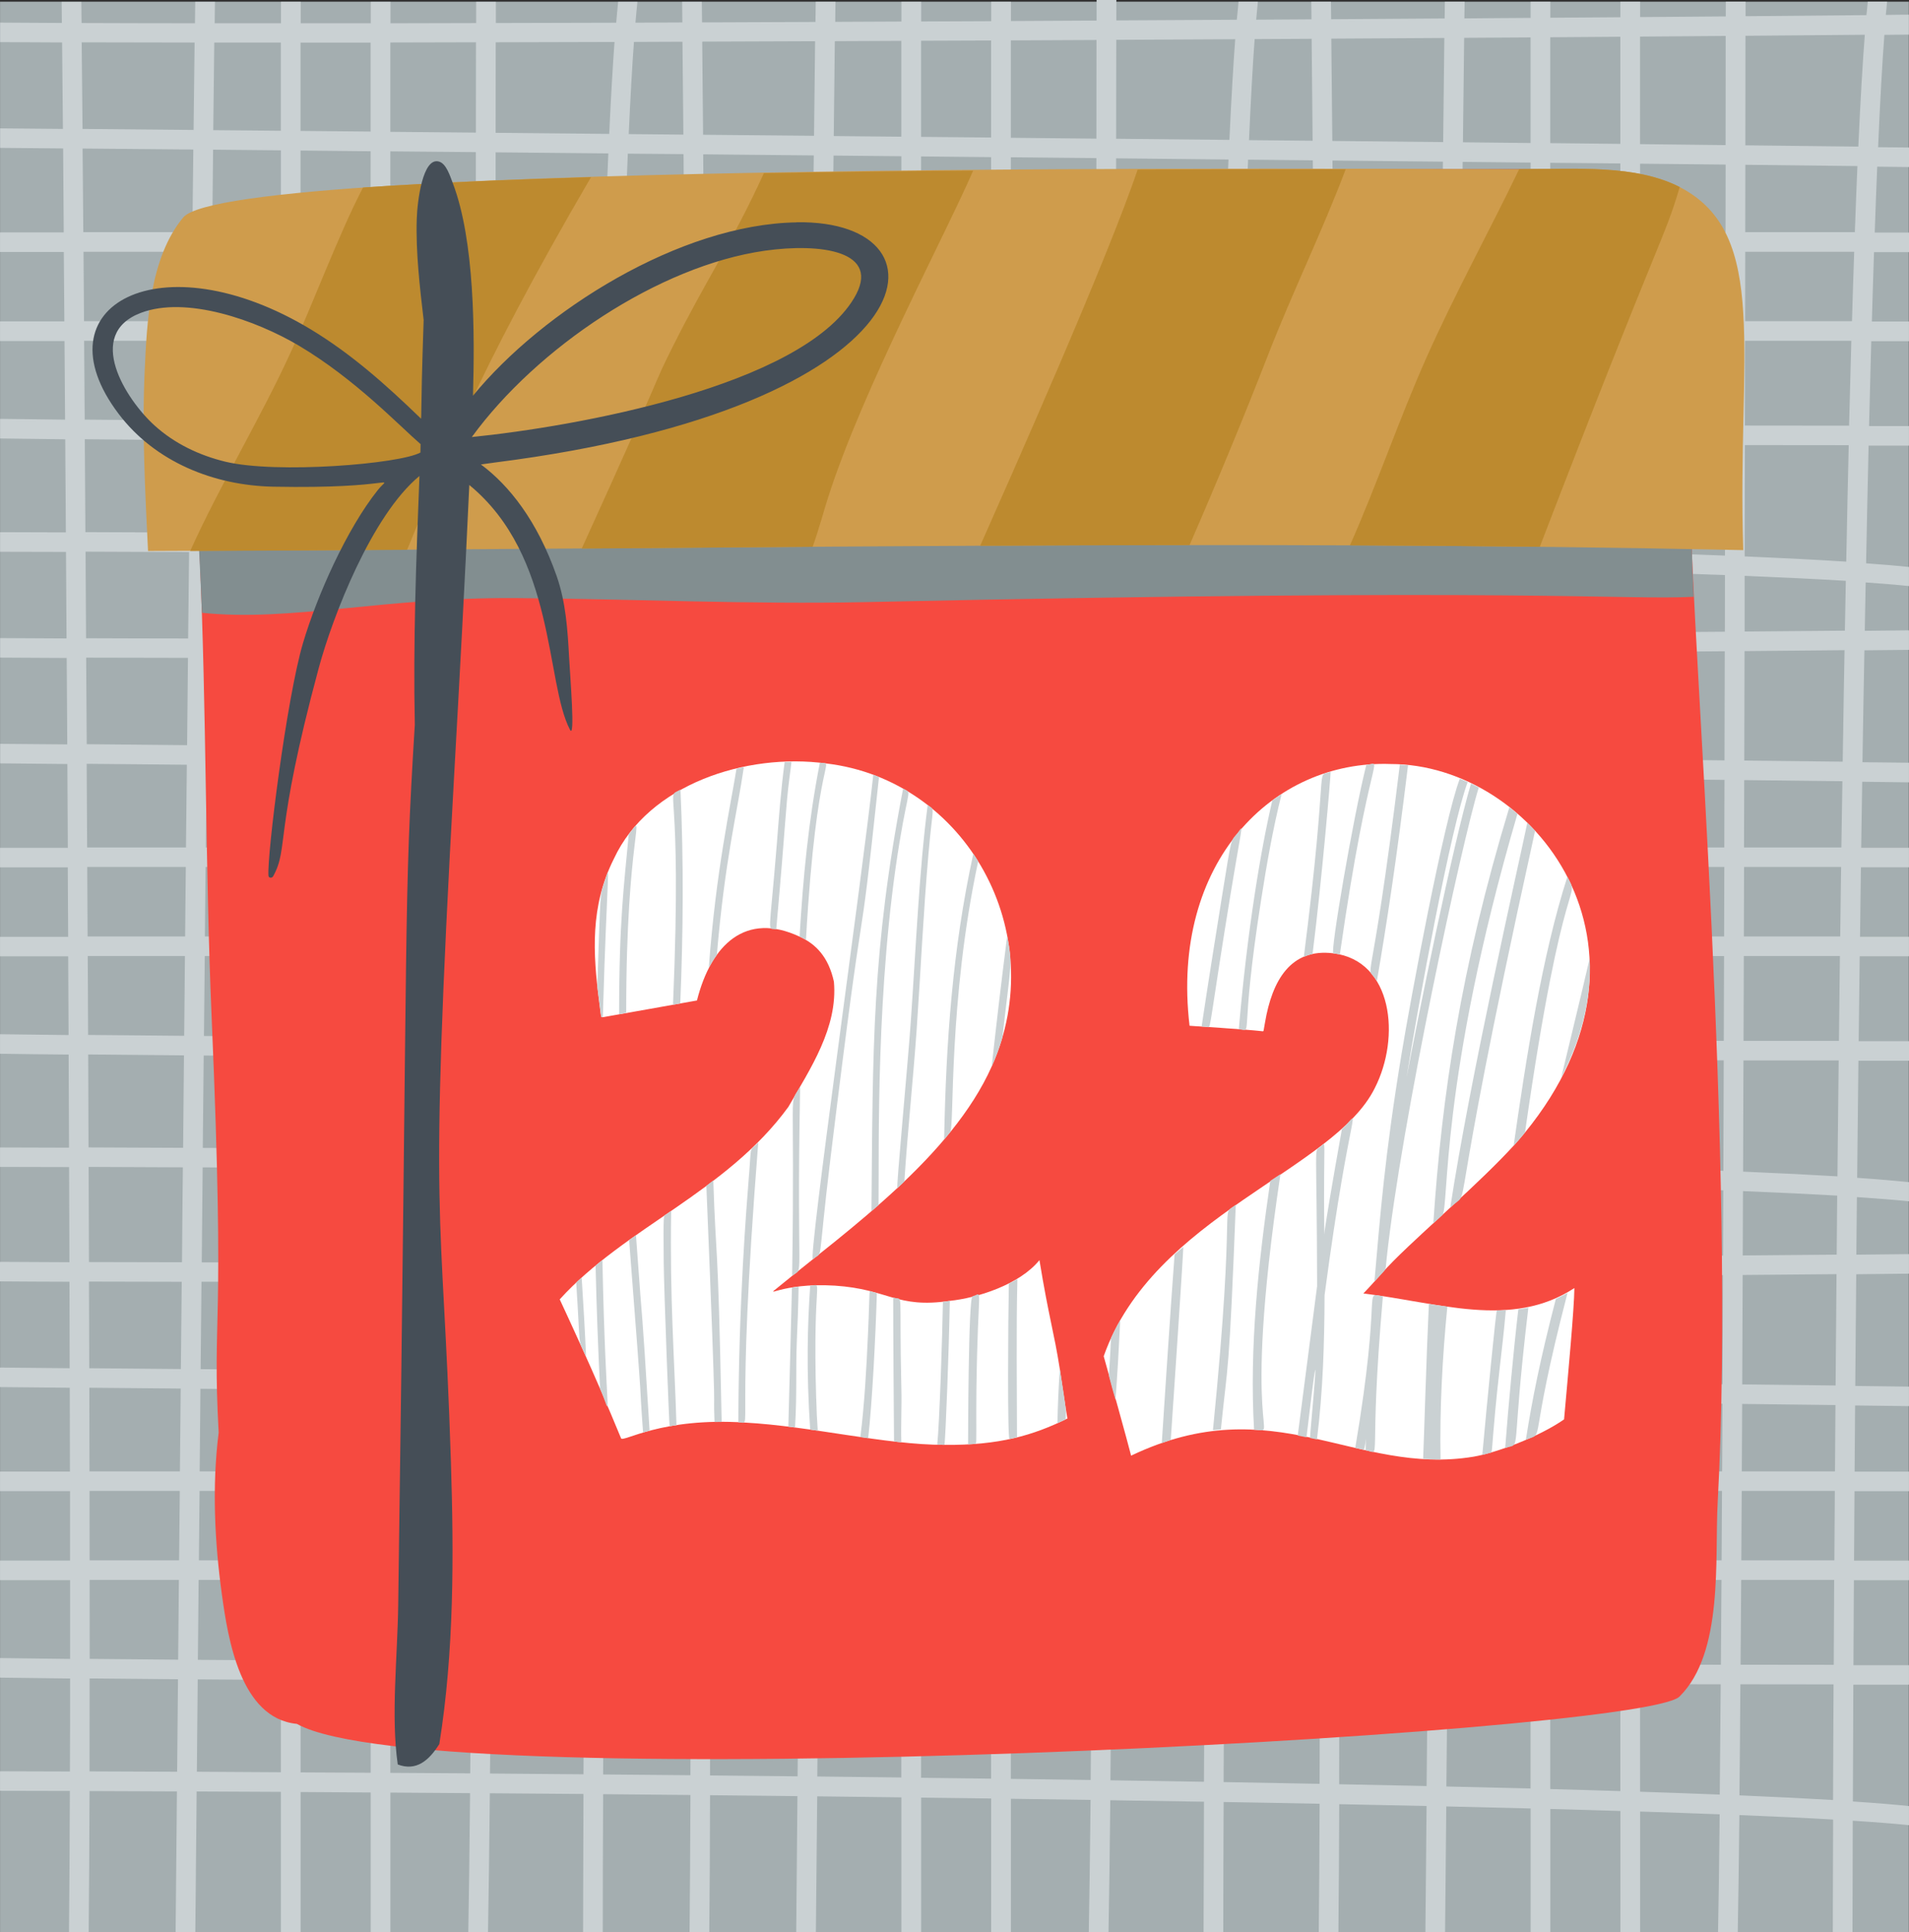 <?xml version="1.0" encoding="UTF-8" standalone="no"?>
<svg
   id="Ebene_1"
   data-name="Ebene 1"
   viewBox="0 0 373.74 378.29"
   version="1.1"
   sodipodi:docname="22.svg"
   width="373.74"
   height="378.29"
   inkscape:version="1.4.2 (f4327f4, 2025-05-13)"
   xmlns:inkscape="http://www.inkscape.org/namespaces/inkscape"
   xmlns:sodipodi="http://sodipodi.sourceforge.net/DTD/sodipodi-0.dtd"
   xmlns="http://www.w3.org/2000/svg"
   xmlns:svg="http://www.w3.org/2000/svg">
  <rect x="0" y="0" width="373.74" height="378.29" fill="#333333" stroke="none"/>
  <sodipodi:namedview
     id="namedview20"
     pagecolor="#ffffff"
     bordercolor="#000000"
     borderopacity="0.25"
     inkscape:showpageshadow="2"
     inkscape:pageopacity="0.0"
     inkscape:pagecheckerboard="0"
     inkscape:deskcolor="#d1d1d1"
     inkscape:zoom="4.7142857"
     inkscape:cx="186.66667"
     inkscape:cy="189.10606"
     inkscape:window-width="3840"
     inkscape:window-height="2054"
     inkscape:window-x="3829"
     inkscape:window-y="-11"
     inkscape:window-maximized="1"
     inkscape:current-layer="Ebene_1" />
  <defs
     id="defs1">
    <style
       id="style1">
      .cls-1 {
        fill: #a4aeb0;
      }

      .cls-2 {
        fill: #454e57;
      }

      .cls-3 {
        fill: #fff;
      }

      .cls-4 {
        fill: red;
      }

      .cls-5 {
        fill: #828e90;
      }

      .cls-6 {
        fill: #cf9c4c;
      }

      .cls-7 {
        fill: #bd8a2f;
      }

      .cls-8 {
        fill: #f64a40;
      }

      .cls-9 {
        fill: #cad1d3;
      }
    </style>
  </defs>
  <g
     id="g20"
     transform="matrix(1,0,0,1.003,-5.64,-4.46)">
    <rect
       class="cls-1"
       x="5.65"
       y="4.78"
       width="373.7"
       height="376.83"
       id="rect2" />
    <path
       class="cls-4"
       d="m 129.14,254.72 c 0.36,0.08 0.29,0.07 0.02,0 0,0 -0.01,0 -0.02,0 z"
       id="path2" />
    <path
       class="cls-4"
       d="m 86.16,243.92 v 0 c 0,0 0,0 0,0.01 z"
       id="path3" />
    <path
       class="cls-4"
       d="m 86.16,243.92 v 0 c 0,0 0,-0.03 -0.01,-0.03 0,0 0,0.02 0.01,0.03 z"
       id="path4" />
    <path
       class="cls-4"
       d="m 179.78,100.16 c 0,0 0,0 0,-0.02 v 0 c 0,0 0,0.01 0,0.02 z"
       id="path5" />
    <path
       class="cls-4"
       d="m 259.46,95.17 c 0,0 -0.02,0.09 0.07,-0.31 -0.02,0.11 -0.05,0.21 -0.07,0.31 z"
       id="path6" />
    <path
       class="cls-4"
       d="m 258.63,99.2 c 0.06,-0.3 0.05,-0.29 0.06,-0.31 -0.02,0.11 -0.04,0.21 -0.06,0.31 z"
       id="path7" />
    <path
       class="cls-4"
       d="m 261.85,86.84 c 0,0 0,-0.02 0,-0.02 0,0 0,0.03 -0.02,0.05 0,0 0,-0.02 0.02,-0.03 z"
       id="path8" />
    <path
       class="cls-9"
       d="M 379.35,11.13 V 7.31 c -1.37,0 -2.89,0.03 -4.51,0.05 0.08,-0.91 0.17,-1.78 0.25,-2.58 h -3.78 c -0.09,0.8 -0.17,1.67 -0.26,2.62 -6.48,0.06 -14.47,0.13 -23.67,0.21 V 4.78 h -3.86 c 0,0.7 0,1.67 -0.01,2.87 -5.24,0.04 -10.85,0.08 -16.77,0.13 V 4.79 h -3.86 v 3.02 c -4.42,0.03 -9,0.07 -13.72,0.1 V 4.79 h -3.86 v 3.15 c -4.22,0.03 -8.54,0.05 -12.97,0.1 0.02,-1.11 0.03,-2.19 0.05,-3.25 h -3.87 c -0.02,1.06 -0.03,2.15 -0.04,3.26 -7.2,0.05 -14.61,0.1 -22.22,0.15 0,-1.21 -0.03,-2.34 -0.04,-3.41 h -3.85 c 0,1.06 0.02,2.21 0.04,3.43 -3.57,0.02 -7.19,0.05 -10.83,0.07 0.11,-1.27 0.22,-2.44 0.33,-3.5 h -3.78 C 248.02,5.84 247.9,7 247.78,8.3 240.04,8.35 232.15,8.39 224.19,8.43 224.2,6.6 224.2,5.34 224.2,3.39 h -3.87 c 0,1.95 0,3.23 0,5.07 -5.56,0.03 -11.15,0.06 -16.77,0.09 V 4.8 h -3.86 v 3.78 c -4.56,0.02 -9.14,0.04 -13.71,0.06 V 4.8 h -3.87 v 3.85 c -4.33,0.03 -8.65,0.04 -12.96,0.06 0,-1.34 0.03,-2.64 0.05,-3.91 h -3.87 c -0.02,1.27 -0.03,2.58 -0.05,3.93 -7.45,0.03 -14.86,0.06 -22.2,0.09 -0.02,-1.43 -0.04,-2.78 -0.05,-4.01 h -3.85 c 0,1.24 0.03,2.58 0.04,4.02 -3.08,0 -6.14,0.03 -9.18,0.04 0.13,-1.48 0.25,-2.84 0.38,-4.06 h -3.77 c -0.13,1.19 -0.25,2.55 -0.38,4.07 -7.99,0.02 -15.87,0.05 -23.56,0.06 0,-1.81 0,-3.2 0,-4.13 h -3.86 c 0,0.93 0,2.33 0,4.14 -5.7,0 -11.3,0.03 -16.77,0.04 V 4.81 h -3.86 v 4.18 c -4.67,0 -9.25,0 -13.72,0 V 4.8 h -3.86 v 4.19 c -4.44,0 -8.77,0 -12.98,0 0.01,-1.42 0.03,-2.82 0.05,-4.18 H 43.86 C 43.84,6.17 43.82,7.55 43.81,8.99 35.86,8.99 28.44,8.96 21.61,8.94 21.59,7.47 21.57,6.09 21.56,4.82 h -3.85 c 0,1.26 0.03,2.64 0.04,4.11 C 13.44,8.91 9.4,8.88 5.67,8.86 v 3.81 c 3.72,0.02 7.78,0.05 12.13,0.06 0.05,4.82 0.1,10.49 0.16,16.88 -4.5,-0.05 -8.6,-0.09 -12.29,-0.11 v 3.81 c 3.69,0.04 7.81,0.07 12.33,0.11 0.03,5.07 0.08,10.56 0.12,16.39 H 5.65 v 3.82 h 12.48 c 0.04,4.34 0.07,8.87 0.11,13.55 H 5.65 v 3.83 h 12.62 c 0.03,4.95 0.07,10.08 0.11,15.35 C 13.72,86.3 9.47,86.26 5.66,86.2 v 3.83 c 3.82,0.05 8.08,0.1 12.75,0.16 0.05,5.89 0.08,11.96 0.13,18.17 -4.52,-0.02 -8.82,-0.03 -12.88,-0.04 v 3.82 c 4.16,0 8.46,0.02 12.9,0.03 0.03,5.53 0.07,11.18 0.11,16.89 -4.66,-0.02 -9.01,-0.04 -13,-0.07 v 3.81 c 3.98,0.02 8.34,0.04 13.03,0.07 0.04,5.55 0.07,11.18 0.11,16.87 -4.83,-0.04 -9.21,-0.09 -13.13,-0.11 v 3.81 c 3.91,0.04 8.31,0.09 13.15,0.13 0.03,5.41 0.06,10.87 0.09,16.36 H 5.65 v 3.81 h 13.26 c 0.02,4.51 0.04,9.03 0.07,13.56 H 5.65 v 3.81 h 13.34 c 0.03,5.12 0.05,10.24 0.08,15.36 -4.92,-0.05 -9.42,-0.11 -13.42,-0.16 v 3.81 c 4.01,0.06 8.5,0.12 13.43,0.16 0.02,6.08 0.05,12.14 0.07,18.17 -4.76,-0.02 -9.26,-0.03 -13.5,-0.04 v 3.8 c 4.36,0 8.87,0.02 13.52,0.03 0.02,6.25 0.04,12.44 0.06,18.57 -4.87,-0.02 -9.41,-0.05 -13.59,-0.07 v 3.81 c 4.15,0.03 8.69,0.06 13.6,0.07 0.02,5.7 0.03,11.33 0.04,16.88 -5.02,-0.05 -9.58,-0.09 -13.64,-0.13 v 3.81 c 4.05,0.05 8.62,0.09 13.66,0.13 0,5.55 0.02,11.02 0.03,16.36 H 5.65 v 3.82 h 13.7 c 0,4.61 0,9.12 0,13.55 H 5.65 v 3.83 h 13.71 c 0,5.28 0,10.42 0,15.37 -5.04,-0.06 -9.63,-0.11 -13.71,-0.17 v 3.82 c 4.09,0.05 8.67,0.11 13.71,0.17 0,6.37 0,12.44 -0.03,18.15 -4.82,-0.02 -9.39,-0.03 -13.68,-0.04 v 3.81 c 4.41,0 8.97,0.02 13.67,0.03 -0.04,10.7 -0.1,20.05 -0.17,27.65 H 23 c 0.08,-7.45 0.13,-16.79 0.17,-27.63 5.53,0.02 11.24,0.04 17.11,0.07 -0.11,11.28 -0.2,20.65 -0.26,27.56 h 3.86 c 0.07,-6.85 0.15,-16.22 0.26,-27.55 5.37,0.02 10.88,0.05 16.49,0.08 v 27.47 h 3.86 v -27.44 c 4.51,0.02 9.09,0.05 13.72,0.09 v 27.35 h 3.86 v -27.33 c 5.14,0.03 10.34,0.06 15.6,0.11 -0.11,11.07 -0.22,20.33 -0.35,27.22 h 3.86 c 0.13,-6.9 0.24,-16.15 0.36,-27.2 6.05,0.04 12.17,0.09 18.33,0.14 -0.04,10.05 -0.06,19.16 -0.08,27.05 h 3.86 c 0,-8.38 0.03,-17.42 0.07,-27.01 5.66,0.05 11.37,0.1 17.09,0.16 -0.04,10.38 -0.1,19.45 -0.17,26.86 h 3.86 c 0.08,-7.26 0.13,-16.33 0.15,-26.82 5.69,0.05 11.41,0.12 17.11,0.18 -0.1,10.87 -0.19,19.92 -0.24,26.64 h 3.85 c 0.07,-6.66 0.16,-15.7 0.26,-26.6 5.51,0.06 11.01,0.13 16.48,0.2 v 26.41 h 3.87 v -26.36 c 4.58,0.05 9.15,0.11 13.71,0.17 v 26.19 h 3.86 v -26.13 c 5.24,0.07 10.44,0.15 15.6,0.22 -0.11,10.49 -0.23,19.29 -0.35,25.91 h 3.86 c 0.13,-6.62 0.24,-15.38 0.35,-25.85 6.19,0.09 12.31,0.18 18.34,0.29 -0.04,9.47 -0.06,18.05 -0.08,25.56 h 3.86 c 0,-7.94 0.03,-16.47 0.07,-25.5 6.38,0.1 12.65,0.22 18.79,0.34 -0.04,9.67 -0.09,18.16 -0.17,25.17 h 3.85 c 0.07,-6.85 0.13,-15.33 0.16,-25.09 5.83,0.11 11.54,0.23 17.1,0.36 -0.09,10.03 -0.17,18.41 -0.23,24.73 h 3.85 c 0.06,-6.27 0.14,-14.61 0.24,-24.65 5.67,0.13 11.18,0.26 16.51,0.4 v 24.25 h 3.86 v -24.15 c 4.74,0.13 9.31,0.25 13.72,0.39 v 23.75 h 3.86 v -23.64 c 5.5,0.17 10.71,0.36 15.57,0.54 -0.09,9.26 -0.2,17.08 -0.32,23.1 h 3.86 c 0.12,-6 0.22,-13.76 0.32,-22.95 6.88,0.27 13.03,0.56 18.35,0.87 -0.03,8.1 -0.05,15.5 -0.06,22.08 h 3.86 c 0.01,-6.86 0.03,-14.17 0.05,-21.85 4.4,0.28 8.09,0.57 11,0.87 v -3.73 c -2.76,-0.29 -6.34,-0.59 -10.98,-0.89 0.02,-7.29 0.05,-14.92 0.09,-22.8 5.34,0 9.07,0 10.89,0 v -3.81 c -1.82,0 -5.55,0 -10.87,0 0.03,-5.42 0.06,-10.95 0.09,-16.58 h 10.78 v -3.83 h -10.75 c 0.03,-4.46 0.06,-8.98 0.09,-13.55 h 10.66 v -3.82 h -10.64 c 0.03,-4.27 0.06,-8.57 0.1,-12.91 3.72,0.05 7.23,0.1 10.54,0.13 v -3.81 c -3.29,-0.04 -6.8,-0.08 -10.51,-0.13 0.06,-7.2 0.12,-14.47 0.19,-21.8 3.95,-0.05 7.41,-0.09 10.32,-0.12 v -3.81 c -2.9,0.04 -6.35,0.08 -10.3,0.11 0.04,-3.73 0.08,-7.48 0.11,-11.24 4.04,0.27 7.46,0.54 10.19,0.82 v -3.74 c -2.59,-0.26 -5.9,-0.55 -10.14,-0.84 0.08,-7.6 0.16,-15.24 0.25,-22.85 4.81,0 8.18,0 9.9,0 v -3.82 c -1.7,0 -5.07,0 -9.85,0 0.07,-5.54 0.14,-11.07 0.2,-16.57 h 9.64 v -3.81 h -9.58 c 0.06,-4.54 0.12,-9.07 0.18,-13.56 h 9.4 v -3.81 h -9.35 c 0.06,-4.33 0.13,-8.63 0.2,-12.89 3.21,0.04 6.27,0.08 9.15,0.12 v -3.83 c -2.88,-0.04 -5.91,-0.06 -9.1,-0.1 0.12,-7.4 0.24,-14.7 0.38,-21.84 3.29,-0.04 6.2,-0.06 8.72,-0.09 v -3.81 c -2.49,0.03 -5.38,0.06 -8.65,0.09 0.06,-3.18 0.12,-6.33 0.18,-9.44 3.31,0.24 6.14,0.46 8.47,0.71 v -3.73 c -2.22,-0.23 -4.97,-0.47 -8.39,-0.71 0.15,-7.91 0.32,-15.58 0.49,-22.98 3.76,0 6.44,0 7.9,0 v -3.81 c -1.45,0 -4.1,0 -7.81,0 0.15,-5.73 0.29,-11.26 0.43,-16.57 h 7.38 v -3.83 h -7.26 c 0.14,-4.69 0.27,-9.22 0.42,-13.55 h 6.85 v -3.82 h -6.71 c 0.16,-4.53 0.31,-8.82 0.49,-12.86 2.15,0.03 4.23,0.04 6.22,0.07 v -3.81 c -1.95,-0.02 -3.97,-0.05 -6.05,-0.06 0.38,-8.76 0.79,-16.16 1.23,-21.93 1.75,-0.02 3.35,-0.04 4.82,-0.05 z m -35.86,0.33 c 0,5.05 0,12.3 -0.02,21.31 -5.36,-0.06 -10.96,-0.12 -16.75,-0.19 V 11.59 c 5.91,-0.04 11.51,-0.08 16.77,-0.13 z m -0.03,38.31 H 326.73 V 36.4 c 5.79,0.05 11.39,0.11 16.75,0.17 0,4.1 0,8.5 -0.02,13.19 z m -0.02,17.37 H 326.73 V 53.59 h 16.73 c 0,4.3 -0.02,8.84 -0.02,13.55 z m -0.04,20.37 c -5.14,0 -10.72,0 -16.67,-0.02 V 70.96 h 16.7 c -0.01,5.3 -0.02,10.83 -0.03,16.55 z m -0.05,25.38 c -4.97,-0.19 -10.49,-0.4 -16.62,-0.6 V 91.3 c 5.96,0 11.53,0.02 16.66,0.02 -0.01,6.94 -0.02,14.15 -0.04,21.57 z m -0.02,14.86 c -5.2,0.04 -10.74,0.08 -16.6,0.12 v -11.76 c 5.89,0.2 11.45,0.39 16.62,0.58 0,3.64 -0.02,7.33 -0.02,11.06 z m -0.06,25.11 c -5.3,-0.06 -10.83,-0.13 -16.55,-0.18 v -20.99 c 5.85,-0.04 11.4,-0.09 16.59,-0.13 -0.02,6.98 -0.03,14.1 -0.05,21.31 z m -0.05,17 h -16.5 V 156.5 c 5.71,0.06 11.24,0.12 16.54,0.17 -0.01,4.37 -0.02,8.77 -0.04,13.19 z m -0.04,17.37 h -16.46 v -13.56 h 16.5 c -0.02,4.5 -0.03,9.03 -0.04,13.56 z m -0.06,20.37 c -5.06,0 -10.55,0 -16.4,-0.02 v -16.53 h 16.45 c -0.02,5.52 -0.04,11.04 -0.05,16.55 z m -0.08,25.37 c -4.88,-0.19 -10.3,-0.39 -16.31,-0.59 v -20.99 c 5.84,0.01 11.32,0.02 16.38,0.02 -0.02,7.22 -0.04,14.43 -0.07,21.56 z m -0.07,16.55 c -5.1,0.04 -10.52,0.09 -16.24,0.14 v -13.44 c 5.77,0.18 11.21,0.36 16.29,0.56 0,4.28 -0.03,8.53 -0.05,12.74 z m -0.1,25.1 c -5.18,-0.06 -10.57,-0.11 -16.15,-0.17 v -20.99 c 5.71,-0.04 11.13,-0.09 16.23,-0.13 -0.03,7.22 -0.06,14.33 -0.08,21.29 z m -0.09,17.01 h -16.05 v -13.36 c 5.57,0.05 10.96,0.11 16.13,0.16 -0.03,4.47 -0.05,8.87 -0.07,13.2 z M 342.69,309 h -15.96 v -13.55 h 16.04 c -0.03,4.62 -0.05,9.14 -0.08,13.55 z m -0.14,20.37 c -4.91,0 -10.2,-0.01 -15.82,-0.02 v -16.53 h 15.94 c -0.04,5.73 -0.08,11.26 -0.12,16.55 z M 44.53,312.82 h 16.09 v 15.71 c -5.64,-0.04 -11.07,-0.08 -16.24,-0.11 0.05,-5 0.1,-10.21 0.15,-15.6 z M 44.7,295.45 H 60.63 V 309 H 44.58 c 0.04,-4.4 0.08,-8.92 0.13,-13.55 z m 0.19,-19.94 c 5.01,0.04 10.27,0.09 15.73,0.15 v 15.97 H 44.73 c 0.05,-5.25 0.11,-10.64 0.15,-16.12 z m 0.2,-20.89 c 4.14,0.01 8.69,0.01 15.53,0.01 v 17.2 c -5.45,-0.06 -10.68,-0.1 -15.7,-0.15 0.05,-5.6 0.11,-11.3 0.17,-17.07 z m 0.22,-22.32 c 5,0.03 10.11,0.05 15.32,0.08 v 18.46 c -5.34,0 -10.51,0 -15.49,0 0.06,-6.1 0.12,-12.29 0.18,-18.53 z m 0.21,-21.83 c 4.82,0.04 9.87,0.07 15.1,0.1 v 18.01 c -5.23,-0.03 -10.33,-0.05 -15.28,-0.08 0.06,-5.97 0.12,-11.99 0.18,-18.04 z m 0.2,-19.42 h 14.91 v 15.71 c -5.22,-0.04 -10.24,-0.07 -15.06,-0.11 0.06,-5.18 0.11,-10.38 0.16,-15.6 z m 0.17,-17.38 h 14.73 v 13.56 H 45.75 c 0.05,-4.52 0.09,-9.04 0.14,-13.56 z m 0.21,-19.92 c 4.65,0.04 9.49,0.09 14.52,0.14 v 15.97 H 45.93 c 0.06,-5.39 0.11,-10.76 0.17,-16.11 z m 0.21,-20.9 c 3.62,0 7.49,0 14.31,0 v 17.2 c -5.01,-0.05 -9.85,-0.09 -14.49,-0.14 0.06,-5.73 0.12,-11.43 0.17,-17.07 z m 0.21,-20.63 c 4.61,0.02 9.32,0.05 14.1,0.06 v 16.79 c -4.9,0 -9.67,0 -14.27,-0.01 0.05,-5.67 0.11,-11.3 0.17,-16.84 z m 0.23,-21.83 c 4.45,0.03 9.09,0.07 13.87,0.1 v 18 c -4.81,-0.03 -9.5,-0.06 -14.07,-0.08 0.07,-6.11 0.13,-12.13 0.19,-18.02 z m 0.21,-19.43 h 13.67 v 15.7 c -4.78,-0.03 -9.4,-0.07 -13.83,-0.1 0.05,-5.31 0.11,-10.51 0.17,-15.6 z M 47.14,53.59 H 60.62 V 67.14 H 46.99 c 0.05,-4.64 0.1,-9.16 0.15,-13.55 z m 0.22,-19.93 c 4.26,0.04 8.69,0.08 13.27,0.13 V 49.77 H 47.19 c 0.06,-5.59 0.12,-10.97 0.17,-16.11 z m 198.79,1.92 c -0.19,4.26 -0.37,8.97 -0.55,14.19 h -21.47 c 0,-5.17 0.02,-9.98 0.02,-14.42 7.39,0.08 14.74,0.15 22,0.23 z m 76.72,14.19 H 309.15 V 36.22 c 4.67,0.04 9.25,0.08 13.72,0.13 z m 0,62.41 c -4.28,-0.14 -8.85,-0.27 -13.72,-0.4 V 91.27 c 4.75,0 9.33,0.02 13.72,0.03 v 20.87 z m 0,15.73 c -4.42,0.03 -9,0.07 -13.72,0.1 v -12.39 c 4.74,0.12 9.31,0.25 13.72,0.39 v 11.91 z m 0,24.73 c -4.47,-0.05 -9.04,-0.1 -13.72,-0.14 v -20.69 c 4.72,-0.03 9.3,-0.06 13.72,-0.09 z m 0,17.22 h -13.72 v -13.54 c 4.67,0.04 9.25,0.09 13.72,0.14 v 13.41 z m 0,62.41 c -4.28,-0.14 -8.85,-0.27 -13.72,-0.4 v -20.51 c 4.75,0 9.33,0.02 13.72,0.03 z m 0,17.41 c -4.42,0.03 -9,0.06 -13.72,0.1 V 235.7 c 4.74,0.12 9.31,0.25 13.72,0.39 z m 0,24.72 c -4.47,-0.04 -9.04,-0.09 -13.72,-0.15 v -20.67 c 4.72,-0.03 9.3,-0.07 13.72,-0.1 z m 0,17.23 h -13.72 v -13.55 c 4.67,0.04 9.25,0.09 13.72,0.14 z M 64.49,254.64 c 4.47,-0.01 9.04,-0.01 13.72,-0.01 v 17.38 c -4.69,-0.04 -9.27,-0.09 -13.72,-0.14 z m 0,-22.24 c 4.51,0.02 9.09,0.05 13.72,0.09 v 18.34 c -4.67,0 -9.25,0 -13.72,0 v -18.44 z m 0,-21.8 c 4.44,0.02 9.02,0.05 13.72,0.08 v 18 c -4.66,-0.03 -9.23,-0.05 -13.72,-0.08 z m 0,-19.55 h 13.72 v 15.81 c -4.69,-0.03 -9.27,-0.06 -13.72,-0.08 v -15.74 z m 0,-58.19 c 4.47,0 9.04,0 13.72,0 v 17.38 c -4.69,-0.04 -9.27,-0.09 -13.72,-0.14 v -17.23 z m 0,-20.55 c 4.51,0.02 9.09,0.05 13.72,0.09 v 16.66 c -4.67,0 -9.25,0.01 -13.72,0.01 V 112.3 Z m 0,-21.8 c 4.44,0.02 9.02,0.05 13.72,0.08 v 17.99 c -4.66,-0.03 -9.23,-0.05 -13.72,-0.08 z m 0,-19.55 h 13.72 v 15.8 C 73.52,86.73 68.94,86.71 64.49,86.69 Z m 240.8,40.7 c -4.46,-0.1 -9.15,-0.22 -14.09,-0.34 0.06,-6.82 0.14,-13.53 0.21,-20.08 4.75,0.01 9.38,0.02 13.88,0.03 z m 0,16.37 c -4.63,0.04 -9.39,0.07 -14.26,0.11 0.04,-4.37 0.09,-8.69 0.13,-12.98 4.83,0.12 9.55,0.23 14.13,0.35 z m 0,24.42 c -4.75,-0.05 -9.59,-0.1 -14.52,-0.15 0.07,-6.84 0.14,-13.65 0.22,-20.37 4.88,-0.03 9.66,-0.07 14.3,-0.09 z m 0,17.41 H 290.6 c 0.05,-4.59 0.09,-9.18 0.14,-13.73 4.94,0.05 9.8,0.1 14.55,0.15 v 13.59 z m 0,61.91 c -4.82,-0.13 -9.92,-0.25 -15.31,-0.38 0.07,-6.63 0.14,-13.32 0.19,-20.06 5.19,0 10.23,0.02 15.11,0.03 v 20.41 z m 0,18.04 c -5.02,0.03 -10.19,0.06 -15.48,0.1 0.05,-4.84 0.1,-9.73 0.14,-14.68 5.26,0.11 10.38,0.24 15.35,0.37 v 14.21 z m 0,24.41 c -5.14,-0.05 -10.38,-0.11 -15.72,-0.16 0.07,-6.64 0.12,-13.42 0.2,-20.33 5.3,-0.04 10.48,-0.07 15.51,-0.11 v 20.61 z m 0,17.41 h -15.88 c 0.04,-4.5 0.09,-9.09 0.14,-13.76 5.35,0.06 10.61,0.12 15.74,0.16 z M 82.06,254.61 c 5.29,0 10.7,-0.02 16.22,-0.03 -0.02,5.95 -0.05,11.83 -0.07,17.61 -5.51,-0.06 -10.9,-0.1 -16.15,-0.15 z m 0,-22.1 c 5.37,0.03 10.82,0.07 16.31,0.12 -0.02,6.11 -0.05,12.17 -0.07,18.17 -5.52,0.02 -10.94,0.03 -16.24,0.04 v -18.32 z m 0,-21.81 c 5.34,0.03 10.81,0.05 16.39,0.09 -0.02,6.03 -0.04,12.06 -0.06,18.04 -5.53,-0.04 -10.98,-0.08 -16.33,-0.12 z m 0,-19.65 h 16.45 c -0.02,5.31 -0.03,10.62 -0.05,15.92 -5.59,-0.03 -11.06,-0.05 -16.4,-0.08 z m 0,-58.21 c 5.41,-0.01 10.94,-0.02 16.58,-0.03 0,5.78 -0.02,11.66 -0.04,17.61 -5.64,-0.05 -11.16,-0.11 -16.54,-0.15 v -17.42 z m 0,-20.42 c 5.48,0.04 11.03,0.08 16.63,0.12 0,5.38 -0.03,10.89 -0.04,16.49 -5.63,0.02 -11.17,0.03 -16.59,0.04 v -16.64 z m 0,-21.81 c 5.43,0.03 10.98,0.05 16.66,0.08 0,5.83 0,11.86 -0.03,18.03 -5.64,-0.04 -11.18,-0.08 -16.63,-0.11 z m 0,-19.65 h 16.7 C 98.75,76.07 98.74,81.37 98.73,86.87 93.05,86.84 87.49,86.81 82.06,86.78 Z m 205.53,16.47 c -6.69,0 -13.6,-0.03 -20.69,-0.04 -0.04,-5.65 -0.08,-11.13 -0.12,-16.43 h 20.97 c -0.05,5.36 -0.11,10.86 -0.17,16.46 z m -0.26,23.82 c -6.35,-0.15 -13.1,-0.29 -20.27,-0.43 -0.05,-6.71 -0.09,-13.26 -0.13,-19.61 7.06,0.01 13.95,0.03 20.61,0.04 -0.07,6.53 -0.14,13.2 -0.21,20 z m -0.17,16.91 c -6.49,0.04 -13.17,0.09 -20,0.13 -0.04,-4.6 -0.06,-9.15 -0.09,-13.64 6.92,0.13 13.68,0.28 20.22,0.42 -0.05,4.33 -0.09,8.69 -0.14,13.09 z m -0.25,24.11 c -6.42,-0.07 -12.97,-0.13 -19.62,-0.21 -0.04,-6.74 -0.07,-13.41 -0.11,-19.97 6.8,-0.05 13.46,-0.09 19.94,-0.13 -0.07,6.7 -0.14,13.49 -0.2,20.31 z m -0.17,17.59 h -19.36 c -0.02,-4.69 -0.04,-9.35 -0.07,-13.98 6.63,0.07 13.16,0.14 19.56,0.2 -0.05,4.58 -0.08,9.17 -0.13,13.78 z m -0.18,17.37 h -19.09 c -0.03,-4.53 -0.05,-9.05 -0.07,-13.56 h 19.3 c -0.05,4.51 -0.09,9.04 -0.14,13.56 z m -0.19,20.28 c -6.1,0 -12.38,-0.02 -18.81,-0.03 -0.02,-5.47 -0.04,-10.94 -0.07,-16.43 h 19.04 c -0.05,5.51 -0.11,10.99 -0.16,16.46 z m -0.24,23.79 c -5.82,-0.13 -11.98,-0.26 -18.48,-0.39 -0.02,-6.5 -0.05,-13.05 -0.08,-19.62 6.41,0.01 12.67,0.03 18.76,0.03 -0.07,6.71 -0.14,13.37 -0.2,19.98 z m -0.18,18.63 c -5.93,0.04 -12.01,0.08 -18.22,0.11 -0.02,-5.06 -0.04,-10.16 -0.06,-15.29 6.3,0.13 12.45,0.25 18.43,0.38 -0.05,4.97 -0.1,9.92 -0.15,14.79 z m -0.23,24.08 c -5.88,-0.06 -11.86,-0.11 -17.92,-0.18 -0.02,-6.54 -0.04,-13.21 -0.06,-19.98 6.2,-0.04 12.25,-0.08 18.17,-0.1 -0.07,6.88 -0.13,13.64 -0.19,20.26 z M 102.14,254.58 c 6.01,-0.02 12.15,-0.03 18.36,-0.05 -0.06,6.02 -0.11,11.99 -0.16,17.88 -6.2,-0.07 -12.3,-0.13 -18.27,-0.18 0.02,-5.8 0.05,-11.69 0.07,-17.65 z m 0.09,-21.93 c 6.1,0.05 12.26,0.1 18.47,0.15 -0.06,6.02 -0.11,12.01 -0.17,17.94 -6.22,0 -12.34,0.03 -18.37,0.05 0.02,-5.98 0.05,-12.04 0.07,-18.14 z m 0.08,-21.84 c 6.1,0.03 12.31,0.04 18.63,0.07 -0.07,6.04 -0.14,12.1 -0.2,18.12 -6.24,-0.05 -12.41,-0.1 -18.49,-0.15 0.02,-5.98 0.04,-12.01 0.06,-18.05 z m 0.06,-19.76 h 18.81 c -0.07,5.33 -0.13,10.67 -0.18,16.02 -6.33,-0.03 -12.56,-0.05 -18.67,-0.08 0.02,-5.31 0.03,-10.63 0.05,-15.94 z m 0.05,-17.38 h 18.99 c -0.06,4.5 -0.13,9.02 -0.19,13.56 h -18.84 c 0.01,-4.53 0.02,-9.07 0.04,-13.56 z m 0.04,-19.39 c 6.28,0.06 12.7,0.11 19.24,0.18 -0.02,1.33 -0.23,14.3 -0.23,15.4 h -19.05 c 0.02,-5.22 0.03,-10.42 0.04,-15.58 z m 0.04,-21.48 c 6.4,-0.02 12.93,-0.04 19.54,-0.06 -0.09,5.72 -0.19,11.68 -0.29,17.89 -6.55,-0.06 -13,-0.12 -19.29,-0.18 0.02,-5.95 0.03,-11.85 0.04,-17.65 z m 0.05,-20.23 c 6.56,0.04 13.2,0.1 19.89,0.16 -0.11,5.18 -0.21,10.59 -0.31,16.25 -6.64,0 -13.19,0.03 -19.61,0.05 0,-5.58 0.03,-11.07 0.04,-16.46 z m 0.03,-21.85 c 6.65,0.03 13.44,0.06 20.35,0.09 -0.15,5.69 -0.28,11.72 -0.42,18.12 -6.73,-0.06 -13.39,-0.12 -19.95,-0.16 0.02,-6.18 0.03,-12.21 0.03,-18.04 z m 160.62,20.03 c -4.92,-0.1 -10.04,-0.19 -15.36,-0.28 0.14,-6.61 0.27,-13.06 0.43,-19.3 5,0 9.93,0.02 14.8,0.03 0.04,6.33 0.09,12.86 0.13,19.55 z m 0.11,17.56 c -5.19,0.03 -10.47,0.05 -15.81,0.1 0.08,-4.78 0.17,-9.48 0.27,-14.11 5.23,0.09 10.39,0.18 15.46,0.27 0.02,4.52 0.05,9.11 0.08,13.74 z m 0.15,23.72 c -5.4,-0.06 -10.86,-0.12 -16.37,-0.16 0.11,-6.65 0.23,-13.21 0.34,-19.66 5.37,-0.04 10.69,-0.07 15.91,-0.1 0.04,6.55 0.08,13.2 0.12,19.92 z m 0.09,17.83 h -16.74 c 0.07,-4.76 0.15,-9.49 0.21,-14.18 5.54,0.05 11.01,0.11 16.45,0.16 0.02,4.65 0.05,9.32 0.08,14.02 z m 0.09,17.37 h -17.06 c 0.06,-4.54 0.12,-9.07 0.19,-13.56 h 16.81 c 0.02,4.51 0.04,9.03 0.07,13.56 z m 0.09,20.24 c -5.7,0 -11.51,-0.02 -17.41,-0.03 0.07,-5.48 0.14,-10.95 0.2,-16.39 h 17.13 c 0.03,5.47 0.06,10.95 0.08,16.42 z m 0.1,23.38 c -5.66,-0.12 -11.57,-0.22 -17.76,-0.32 0.07,-6.42 0.14,-12.86 0.2,-19.27 5.92,0 11.76,0.02 17.48,0.03 0.03,6.55 0.06,13.08 0.08,19.56 z m 0.08,19.22 c -5.92,0.04 -11.94,0.08 -18.05,0.11 0.06,-5.25 0.11,-10.52 0.17,-15.81 6.04,0.1 11.99,0.21 17.82,0.32 0.02,5.17 0.04,10.3 0.06,15.39 z M 124.56,232.83 c 5.34,0.05 10.7,0.1 16.1,0.15 0.02,5.95 0.05,11.85 0.07,17.69 -5.5,0.02 -10.95,0.04 -16.34,0.06 0.06,-5.94 0.12,-11.91 0.17,-17.9 z m 0.24,-21.93 c 5.21,0.02 10.46,0.04 15.76,0.06 0.03,6.1 0.05,12.18 0.08,18.23 -5.38,-0.05 -10.74,-0.1 -16.05,-0.15 0.07,-6.04 0.14,-12.1 0.21,-18.14 z m 0.24,-19.85 h 15.42 c 0.03,5.36 0.06,10.74 0.08,16.09 -5.29,-0.02 -10.52,-0.04 -15.71,-0.05 0.07,-5.36 0.14,-10.71 0.2,-16.04 z m 0.24,-17.38 h 15.11 c 0.02,4.51 0.04,9.03 0.07,13.56 H 125.1 c 0.06,-4.54 0.12,-9.07 0.18,-13.56 z m 0.28,-19.16 c 4.85,0.04 9.77,0.09 14.72,0.14 0.03,5.04 0.06,10.12 0.09,15.22 h -15.04 c 0.08,-5.16 0.15,-10.29 0.23,-15.35 z m 0.37,-21.78 c 4.7,0 9.45,-0.03 14.22,-0.05 0.04,5.96 0.07,12.01 0.11,18.12 -4.93,-0.05 -9.81,-0.08 -14.64,-0.13 0.1,-6.06 0.2,-12.05 0.31,-17.94 z m 0.38,-19.96 c 4.56,0.04 9.13,0.08 13.73,0.12 0.03,5.24 0.06,10.59 0.1,16.03 -4.75,0.02 -9.47,0.03 -14.13,0.05 0.09,-5.5 0.2,-10.9 0.31,-16.19 z m 117.31,15.66 c -6.46,0.04 -13,0.07 -19.62,0.11 0,-4.96 0.02,-9.83 0.03,-14.63 6.71,0.1 13.34,0.21 19.86,0.32 -0.09,4.56 -0.19,9.29 -0.27,14.2 z m -0.39,23.4 c -6.37,-0.07 -12.81,-0.14 -19.27,-0.2 0,-6.52 0.03,-12.97 0.04,-19.31 6.59,-0.03 13.11,-0.07 19.55,-0.09 -0.1,6.23 -0.22,12.77 -0.32,19.6 z m -0.28,18.03 H 223.9 c 0,-4.83 0.02,-9.64 0.04,-14.41 6.44,0.06 12.86,0.12 19.22,0.19 -0.06,3.13 -0.22,13.67 -0.22,14.22 z m -0.24,17.37 h -18.85 c 0,-4.53 0.03,-9.07 0.04,-13.56 h 19 c -0.06,4.5 -0.13,9.02 -0.19,13.56 z m -0.24,20.2 c -6.14,-0.02 -12.38,-0.03 -18.67,-0.05 0.02,-5.45 0.03,-10.9 0.05,-16.34 h 18.82 c -0.07,5.44 -0.14,10.91 -0.2,16.38 z m -0.26,23.04 c -5.92,-0.1 -12.07,-0.2 -18.49,-0.29 0.02,-6.29 0.04,-12.62 0.06,-18.98 6.28,0.02 12.51,0.03 18.65,0.05 -0.08,6.42 -0.15,12.83 -0.22,19.22 z m -97.82,-19.5 c 6.21,0.03 12.47,0.05 18.76,0.06 -0.06,6.16 -0.12,12.29 -0.18,18.37 -6.19,-0.06 -12.37,-0.12 -18.52,-0.19 -0.02,-6.05 -0.04,-12.14 -0.07,-18.24 z m -0.09,-19.92 h 19.04 c -0.05,5.41 -0.11,10.8 -0.15,16.17 -6.31,-0.02 -12.59,-0.04 -18.82,-0.07 -0.02,-5.35 -0.04,-10.73 -0.06,-16.1 z m -0.09,-17.38 h 19.3 c -0.05,4.51 -0.09,9.04 -0.14,13.56 h -19.1 c -0.02,-4.53 -0.04,-9.07 -0.07,-13.56 z m -0.1,-19 c 6.46,0.06 13,0.14 19.59,0.19 -0.05,4.97 -0.1,9.98 -0.15,15 h -19.36 c -0.02,-5.09 -0.05,-10.16 -0.08,-15.19 z m -0.12,-21.99 c 6.6,-0.03 13.26,-0.05 19.94,-0.08 -0.07,6.09 -0.13,12.25 -0.2,18.45 -6.6,-0.07 -13.16,-0.13 -19.64,-0.2 -0.03,-6.13 -0.07,-12.19 -0.1,-18.17 z m 76.09,18.91 c -5.5,-0.05 -11.01,-0.11 -16.54,-0.16 v -19 c 5.56,-0.03 11.09,-0.05 16.59,-0.07 -0.02,6.32 -0.03,12.73 -0.05,19.24 z m -0.04,18.27 h -16.49 v -14.61 c 5.52,0.06 11.03,0.1 16.53,0.16 0,4.78 -0.02,9.6 -0.04,14.45 z M 220,187.23 h -16.46 v -13.56 h 16.49 c -0.02,4.5 -0.03,9.03 -0.04,13.56 z m -0.06,20.15 c -5.43,0 -10.9,-0.02 -16.4,-0.04 v -16.29 h 16.45 c -0.02,5.44 -0.03,10.89 -0.05,16.33 z M 167.2,191.05 h 14.9 v 16.23 c -5.02,0 -10.05,-0.03 -15.06,-0.04 0.05,-5.38 0.11,-10.78 0.16,-16.18 z m 0.17,-17.38 h 14.73 v 13.56 h -14.86 c 0.05,-4.52 0.09,-9.04 0.14,-13.56 z m 0.2,-18.77 c 4.82,0.05 9.68,0.09 14.53,0.13 v 14.83 h -14.69 c 0.05,-5.01 0.1,-9.99 0.15,-14.96 z m 32.11,14.96 h -13.71 v -14.79 c 4.56,0.05 9.14,0.1 13.71,0.14 z m 0,3.81 v 13.56 h -13.71 v -13.56 z m -13.71,17.38 h 13.71 v 16.29 c -4.56,-0.02 -9.14,-0.03 -13.71,-0.05 z m 13.71,-39.66 c -4.57,-0.04 -9.14,-0.09 -13.71,-0.14 V 132.5 c 4.57,-0.02 9.14,-0.04 13.71,-0.06 z m -17.58,-0.17 c -4.84,-0.05 -9.69,-0.09 -14.5,-0.14 0.07,-6.22 0.13,-12.39 0.2,-18.5 4.76,-0.02 9.53,-0.04 14.31,-0.05 v 18.7 z M 167,211.04 c 5.02,0.02 10.06,0.04 15.1,0.05 v 18.53 c -5.08,-0.07 -10.18,-0.12 -15.28,-0.18 0.07,-6.09 0.13,-12.23 0.19,-18.4 z m 18.97,0.06 c 4.57,0.02 9.14,0.03 13.71,0.05 v 18.69 c -4.55,-0.06 -9.12,-0.12 -13.71,-0.17 v -18.56 z m 17.57,0.05 c 5.49,0.02 10.95,0.03 16.38,0.04 -0.02,6.33 -0.04,12.65 -0.06,18.93 -0.15,0 -16.21,-0.23 -16.32,-0.23 v -18.73 z m 16.6,-82.6 c -5.5,0.03 -11.05,0.06 -16.6,0.09 v -15.03 c 5.59,0.08 11.12,0.16 16.62,0.23 -0.01,4.82 -0.02,9.72 -0.02,14.71 z m -20.46,0.11 c -4.56,0.02 -9.14,0.05 -13.71,0.07 v -15.34 c 4.58,0.05 9.15,0.11 13.71,0.18 z m -17.58,0.08 c -4.76,0.03 -9.52,0.05 -14.27,0.06 0.05,-5.26 0.11,-10.48 0.17,-15.62 4.71,0.05 9.42,0.1 14.1,0.16 z m -18.13,0.08 c -6.7,0.03 -13.38,0.05 -20,0.08 -0.04,-5.41 -0.07,-10.74 -0.1,-15.98 6.74,0.07 13.49,0.15 20.25,0.21 -0.05,5.17 -0.11,10.41 -0.15,15.69 z m -19.5,104.2 c 6.14,0.06 12.31,0.13 18.46,0.2 -0.06,5.85 -0.12,11.65 -0.17,17.38 -6.1,0.03 -12.19,0.05 -18.22,0.08 -0.02,-5.83 -0.05,-11.72 -0.07,-17.65 z m 22.31,0.23 c 5.12,0.05 10.23,0.12 15.32,0.18 v 17.07 c -5.16,0.03 -10.33,0.05 -15.48,0.07 0.05,-5.7 0.11,-11.49 0.15,-17.32 z m 19.19,0.23 c 4.58,0.06 9.15,0.12 13.71,0.17 v 16.77 c -4.56,0.02 -9.14,0.04 -13.71,0.07 z m 17.57,0.23 c 5.48,0.07 10.92,0.15 16.31,0.23 -0.03,5.5 -0.05,10.97 -0.07,16.37 -5.38,0.03 -10.8,0.05 -16.24,0.09 z m 20.17,0.29 c 6.24,0.09 12.4,0.19 18.46,0.29 -0.05,5.33 -0.1,10.64 -0.16,15.91 -6.05,0.03 -12.19,0.07 -18.37,0.1 0.01,-5.38 0.03,-10.82 0.06,-16.3 z m 20.26,-123.6 c -6.35,-0.1 -13,-0.21 -19.93,-0.31 0.02,-6.51 0.03,-12.85 0.04,-18.98 6.86,0.02 13.65,0.04 20.33,0.05 -0.15,6.03 -0.29,12.42 -0.43,19.24 z m -23.8,-0.37 c -6.97,-0.11 -11.6,-0.16 -16.63,-0.24 V 91.06 c 5.59,0.02 11.14,0.03 16.66,0.04 0,6.11 -0.02,12.44 -0.03,18.92 z m -20.49,-0.29 c -4.55,-0.06 -9.12,-0.11 -13.71,-0.17 V 91.02 c 4.57,0.02 9.14,0.03 13.71,0.05 v 18.68 z m -17.58,-0.21 c -4.68,-0.05 -9.38,-0.11 -14.06,-0.16 0.06,-6.24 0.12,-12.38 0.18,-18.4 4.62,0.02 9.25,0.04 13.88,0.04 z m -17.93,-0.21 c -6.78,-0.07 -13.57,-0.14 -20.32,-0.2 -0.04,-6.23 -0.08,-12.32 -0.12,-18.23 6.83,0.03 13.71,0.05 20.63,0.07 -0.07,6 -0.13,12.13 -0.2,18.37 z m -24.16,-0.25 c -4.56,-0.04 -9.11,-0.09 -13.62,-0.11 0.14,-6.22 0.26,-12.27 0.41,-18.15 4.33,0.02 8.7,0.04 13.09,0.05 0.04,5.91 0.08,11.99 0.12,18.21 z m -15.66,145.45 c 5.4,-0.02 10.87,-0.05 16.38,-0.06 0.02,6.13 0.04,12.18 0.05,18.14 -5.6,-0.05 -11.13,-0.1 -16.58,-0.16 0.05,-5.92 0.1,-11.9 0.16,-17.91 z m 20.2,-0.07 c 6.01,-0.03 12.08,-0.05 18.17,-0.07 -0.07,6.24 -0.13,12.39 -0.19,18.42 -6.02,-0.05 -12.01,-0.11 -17.93,-0.16 -0.01,-5.96 -0.03,-12.03 -0.05,-18.18 z m 22.03,-0.09 c 5.17,-0.01 10.34,-0.05 15.52,-0.07 v 18.7 c -5.25,-0.06 -10.49,-0.1 -15.7,-0.15 0.06,-6.04 0.12,-12.21 0.18,-18.48 z m 19.39,-0.08 c 4.57,-0.02 9.14,-0.04 13.71,-0.05 v 18.94 c -4.57,-0.04 -9.14,-0.09 -13.71,-0.14 v -18.74 z m 17.57,-0.08 c 5.43,-0.03 10.84,-0.06 16.22,-0.08 -0.02,6.52 -0.05,12.93 -0.08,19.24 -5.36,-0.06 -10.75,-0.11 -16.14,-0.16 z m 20.09,-0.1 c 6.17,-0.04 12.3,-0.07 18.36,-0.1 -0.06,6.6 -0.12,13.13 -0.17,19.57 -6.04,-0.06 -12.15,-0.12 -18.28,-0.18 0.03,-6.32 0.06,-12.75 0.09,-19.29 z m 22.2,-0.11 c 6.11,-0.04 12.16,-0.07 18.08,-0.1 0.02,6.74 0.04,13.37 0.05,19.91 -6.04,-0.05 -12.14,-0.11 -18.3,-0.18 0.05,-6.49 0.11,-13.03 0.17,-19.62 z M 263.05,87.38 c -4.82,0 -9.72,-0.02 -14.68,-0.03 0.14,-5.66 0.28,-11.13 0.42,-16.39 h 14.15 c 0.04,5.29 0.08,10.77 0.12,16.42 z m -18.56,-0.03 c -6.71,-0.02 -13.52,-0.03 -20.41,-0.05 0,-5.64 0.02,-11.1 0.03,-16.33 h 20.82 c -0.14,5.1 -0.28,10.55 -0.43,16.38 z m -24.28,-0.06 c -5.52,0 -11.09,-0.03 -16.67,-0.05 V 70.97 h 16.7 c 0,5.23 -0.02,10.69 -0.03,16.32 z m -20.53,-0.05 c -4.56,-0.02 -9.14,-0.03 -13.71,-0.05 V 70.96 h 13.71 V 87.23 Z M 182.1,87.18 c -4.61,0 -9.23,-0.02 -13.84,-0.04 0.06,-5.51 0.12,-10.91 0.18,-16.18 h 13.66 z m -17.7,-0.05 c -6.94,-0.02 -13.84,-0.05 -20.68,-0.08 -0.04,-5.53 -0.08,-10.91 -0.12,-16.09 h 20.97 c -0.05,5.27 -0.11,10.66 -0.17,16.17 z m -24.54,-0.09 c -4.36,-0.02 -8.69,-0.03 -12.98,-0.04 0.14,-5.53 0.27,-10.89 0.42,-16.04 h 12.44 c 0.04,5.18 0.08,10.55 0.12,16.08 z m -16.84,-0.06 c -6.93,-0.03 -13.76,-0.06 -20.43,-0.09 0.01,-5.5 0.02,-10.82 0.03,-15.93 h 20.81 c -0.14,4.99 -0.28,10.32 -0.42,16.01 z m -24.43,67.26 c 0,5.17 -0.02,10.37 -0.04,15.62 H 82.06 v -15.77 c 5.37,0.05 10.89,0.11 16.53,0.16 z m -0.03,19.43 c -0.02,4.5 -0.03,9.03 -0.04,13.56 H 82.06 V 173.67 H 98.55 Z M 98.2,276.01 c -0.03,5.3 -0.05,10.51 -0.08,15.62 H 82.06 v -15.77 c 5.24,0.04 10.64,0.1 16.14,0.15 z m 3.86,0.04 c 5.96,0.05 12.05,0.11 18.25,0.16 -0.03,5.22 -0.07,10.35 -0.11,15.42 h -18.22 c 0.03,-5.09 0.05,-10.29 0.08,-15.58 z m 22.11,0.2 c 5.47,0.05 11.02,0.11 16.62,0.16 0,5.16 0.02,10.24 0.03,15.23 h -16.77 c 0.03,-5.08 0.06,-10.2 0.12,-15.38 z m 20.44,0.19 c 5.91,0.06 11.88,0.11 17.89,0.17 -0.04,5.11 -0.09,10.11 -0.15,15.01 h -17.72 c 0,-4.97 -0.02,-10.04 -0.03,-15.19 z m 21.76,0.22 c 5.22,0.04 10.47,0.09 15.73,0.15 v 14.83 h -15.88 c 0.05,-4.9 0.09,-9.88 0.15,-14.97 z m 19.6,0.18 c 4.56,0.05 9.14,0.1 13.71,0.14 v 14.65 h -13.71 z m 17.57,0.17 c 5.39,0.05 10.77,0.1 16.14,0.16 -0.03,4.91 -0.06,9.72 -0.08,14.45 H 203.54 V 277 Z m 20,0.2 c 6.12,0.06 12.22,0.12 18.26,0.17 -0.04,4.82 -0.07,9.56 -0.11,14.24 h -18.23 c 0.02,-4.72 0.05,-9.53 0.08,-14.42 z m 22.1,0.22 c 6.17,0.07 12.29,0.12 18.34,0.19 0.01,4.75 0.02,9.42 0.03,14.01 h -18.47 c 0.03,-4.69 0.07,-9.42 0.11,-14.2 z m 22.16,0.23 c 6.05,0.05 12.02,0.11 17.88,0.17 -0.04,4.68 -0.09,9.29 -0.14,13.8 h -17.71 c 0,-4.58 0,-9.24 -0.03,-13.97 z m 22.42,-70.14 c 0.06,-5.47 0.12,-10.96 0.17,-16.47 h 14.91 v 16.5 c -4.87,0 -9.9,-0.02 -15.07,-0.03 z m 0.2,-20.29 c 0.05,-4.52 0.1,-9.04 0.14,-13.56 h 14.73 v 13.56 z m 1.03,-99.8 c 0.06,-5.61 0.12,-11.11 0.18,-16.46 h 13.67 v 16.5 c -4.48,0 -9.1,-0.02 -13.84,-0.03 z m 0.21,-20.29 c 0.05,-4.64 0.1,-9.16 0.15,-13.55 h 13.48 v 13.55 z m -3.86,0 h -21.05 c -0.03,-4.68 -0.07,-9.21 -0.1,-13.55 h 21.28 c -0.04,4.39 -0.08,8.92 -0.13,13.55 z m -24.9,0 h -14 c 0.14,-4.69 0.27,-9.22 0.42,-13.55 h 13.47 c 0.04,4.34 0.08,8.87 0.11,13.55 z m -17.87,0 h -20.92 c 0,-4.71 0,-9.24 0.02,-13.55 h 21.33 c -0.15,4.2 -0.29,8.71 -0.43,13.55 z m -24.78,0 H 203.54 V 53.59 h 16.73 c 0,4.3 -0.02,8.84 -0.02,13.55 z m -20.57,0 H 185.97 V 53.59 h 13.71 z m -17.58,0 h -13.62 c 0.05,-4.64 0.1,-9.16 0.14,-13.55 h 13.48 z m -17.49,0 h -21.05 c -0.03,-4.68 -0.07,-9.21 -0.11,-13.55 h 21.29 c -0.04,4.39 -0.09,8.92 -0.14,13.55 z m -24.89,0 h -12.3 c 0.13,-4.69 0.28,-9.22 0.42,-13.55 h 11.77 c 0.04,4.33 0.07,8.87 0.11,13.55 z m -16.17,0 h -20.92 c 0,-4.71 0,-9.24 0,-13.55 h 21.34 c -0.14,4.2 -0.29,8.71 -0.43,13.55 z m -24.78,0 H 82.06 V 53.59 h 16.72 c 0,4.3 -0.01,8.84 -0.01,13.55 z m -20.57,0 H 64.48 V 53.59 H 78.2 Z m 0,86.92 v 15.8 H 64.48 v -15.94 c 4.44,0.04 9.02,0.09 13.72,0.14 z m 0,19.61 v 13.56 H 64.48 v -13.56 z m 0,102.16 v 15.8 H 64.48 v -15.94 c 4.44,0.04 9.02,0.09 13.72,0.14 z m 0,19.62 V 309 H 64.48 v -13.55 z m 3.86,0 H 98.1 c -0.03,4.62 -0.05,9.14 -0.08,13.55 H 82.06 Z m 19.9,0 h 18.22 c -0.03,4.59 -0.06,9.12 -0.09,13.55 h -18.21 c 0.03,-4.41 0.05,-8.93 0.08,-13.55 z m 22.06,0 h 16.81 c 0,4.61 0,9.12 0,13.55 h -16.9 c 0.03,-4.46 0.06,-8.98 0.09,-13.55 z m 20.63,0 h 17.68 c -0.05,4.63 -0.09,9.15 -0.14,13.55 h -17.52 c 0,-4.42 0,-8.94 -0.02,-13.55 z m 21.53,0 H 182.1 V 309 h -16.04 c 0.04,-4.4 0.08,-8.92 0.13,-13.55 z m 19.79,0 h 13.71 V 309 h -13.71 z m 17.57,0 h 16.04 c -0.03,4.62 -0.05,9.14 -0.08,13.55 h -15.96 z m 19.9,0 h 18.23 c -0.04,4.59 -0.07,9.12 -0.09,13.55 h -18.22 c 0.03,-4.41 0.05,-8.93 0.08,-13.55 z m 22.06,0 h 18.51 c 0.01,4.61 0.01,9.12 0.01,13.55 h -18.61 c 0.03,-4.46 0.06,-8.98 0.09,-13.55 z m 22.33,0 h 17.68 c -0.05,4.63 -0.09,9.15 -0.14,13.55 h -17.52 c 0,-4.42 0,-8.94 -0.02,-13.55 z m 21.54,0 h 15.92 V 309 h -16.05 c 0.04,-4.4 0.08,-8.92 0.13,-13.55 z m 19.78,0 h 13.72 V 309 h -13.72 z m 0,-87.9 v -16.5 h 13.72 v 16.53 c -4.39,0 -8.97,-0.02 -13.72,-0.03 z m 0,-20.32 v -13.56 h 13.72 v 13.56 z m 0,-99.77 v -16.5 h 13.72 v 16.53 c -4.39,-0.01 -8.97,-0.02 -13.72,-0.03 z m 0,-20.32 V 53.59 h 13.72 v 13.55 z m -3.86,-17.37 h -13.44 c 0.06,-4.75 0.11,-9.32 0.15,-13.73 4.5,0.05 8.94,0.09 13.3,0.14 v 13.6 z m -17.3,0 h -21.36 c -0.04,-4.93 -0.08,-9.6 -0.12,-13.99 7.34,0.08 14.57,0.15 21.62,0.22 -0.04,4.42 -0.1,9.02 -0.14,13.78 z m -25.22,0 h -13.31 c 0.17,-5.02 0.35,-9.75 0.53,-14.16 4.26,0.04 8.48,0.09 12.67,0.13 0.04,4.39 0.07,9.08 0.11,14.03 z m -42.5,0 H 203.54 V 35.15 c 5.6,0.06 11.18,0.12 16.75,0.16 0,4.44 -0.01,9.28 -0.02,14.46 z m -20.59,0 H 185.97 V 34.98 c 4.56,0.05 9.14,0.1 13.71,0.14 v 14.66 z m -17.58,0 h -13.44 c 0.06,-5.17 0.12,-10.17 0.17,-14.96 4.41,0.05 8.84,0.09 13.28,0.13 v 14.83 z m -17.3,0 h -21.37 c -0.04,-5.38 -0.08,-10.46 -0.12,-15.2 7.13,0.07 14.37,0.13 21.65,0.21 -0.06,4.8 -0.11,9.81 -0.17,14.99 z m -25.22,0 h -11.61 c 0.19,-5.46 0.39,-10.59 0.58,-15.33 3.61,0.03 7.24,0.06 10.91,0.09 0.04,4.76 0.08,9.84 0.12,15.24 z m -15.46,0 h -21.46 c 0.01,-5.62 0.01,-10.83 0.01,-15.59 7.18,0.07 14.55,0.14 22.07,0.21 -0.21,4.55 -0.41,9.66 -0.62,15.37 z m -25.33,0 H 82.06 V 33.99 c 5.44,0.04 11.03,0.11 16.74,0.15 0,4.76 0,9.98 0,15.62 z m -20.59,0 H 64.48 V 33.83 c 4.44,0.04 9.02,0.09 13.72,0.14 z M 64.49,312.82 h 13.72 v 15.81 c -4.69,-0.03 -9.27,-0.05 -13.72,-0.07 z m 17.57,0 H 98 c -0.04,5.5 -0.08,10.81 -0.12,15.92 -5.38,-0.03 -10.67,-0.06 -15.82,-0.09 z m 19.8,0 h 18.2 c -0.03,5.48 -0.06,10.83 -0.09,16.02 -6.18,-0.03 -12.27,-0.06 -18.23,-0.08 0.04,-5.11 0.08,-10.43 0.12,-15.94 z m 22.04,0 h 16.93 c 0,5.54 0,10.91 0,16.1 -5.73,-0.02 -11.41,-0.04 -17.02,-0.07 0.03,-5.24 0.06,-10.59 0.09,-16.03 z m 20.77,0 h 17.48 c -0.05,5.6 -0.1,11.01 -0.15,16.17 -5.81,-0.02 -11.59,-0.04 -17.32,-0.07 0,-5.18 0,-10.55 -0.01,-16.1 z m 21.35,0 h 16.08 v 16.23 c -5.42,0 -10.84,-0.03 -16.24,-0.05 0.05,-5.17 0.1,-10.58 0.16,-16.18 z m 19.95,0 h 13.71 v 16.29 c -4.56,-0.02 -9.14,-0.03 -13.71,-0.05 z m 17.57,0 h 15.94 c -0.04,5.65 -0.08,11.1 -0.12,16.32 -5.25,0 -10.52,-0.02 -15.82,-0.04 v -16.29 z m 19.8,0 h 18.2 c -0.03,5.61 -0.06,11.07 -0.09,16.37 -6,0 -12.09,-0.02 -18.23,-0.04 0.04,-5.24 0.08,-10.69 0.12,-16.34 z m 22.04,0 h 18.64 c 0.01,5.66 0.01,11.14 0,16.42 -6.13,0 -12.38,-0.02 -18.73,-0.04 0.03,-5.36 0.06,-10.82 0.09,-16.39 z m 22.47,0 h 17.48 c -0.05,5.71 -0.11,11.2 -0.15,16.46 -5.63,0 -11.41,-0.02 -17.32,-0.03 0,-5.28 0,-10.77 0,-16.43 z m 21.35,0 h 16.09 v 16.5 c -5.23,-0.01 -10.65,-0.02 -16.24,-0.03 0.05,-5.26 0.1,-10.76 0.15,-16.47 z m 19.95,0 h 13.72 v 16.53 c -4.39,0 -8.97,-0.02 -13.72,-0.03 z m 13.72,-301.2 v 20.91 c -4.47,-0.04 -9.04,-0.09 -13.72,-0.15 V 11.72 c 4.72,-0.04 9.3,-0.07 13.72,-0.1 z m -17.58,0.13 v 20.61 c -4.34,-0.04 -8.76,-0.09 -13.24,-0.14 0.08,-7.34 0.16,-14.17 0.24,-20.39 4.44,-0.03 8.77,-0.05 13,-0.08 z m -16.88,0.11 c -0.08,6.21 -0.15,13.01 -0.23,20.32 -7.09,-0.08 -14.33,-0.15 -21.7,-0.22 -0.07,-7.67 -0.14,-14.39 -0.2,-19.97 7.57,-0.05 14.96,-0.09 22.13,-0.13 z m -25.98,0.15 c 0.06,5.54 0.12,12.24 0.19,19.91 -4.12,-0.05 -8.27,-0.08 -12.45,-0.12 0.34,-7.74 0.71,-14.38 1.1,-19.72 3.76,-0.02 7.48,-0.04 11.16,-0.06 z m -14.96,0.09 c -0.37,4.94 -0.75,11.34 -1.14,19.65 -7.32,-0.07 -14.73,-0.14 -22.18,-0.22 0.02,-8.01 0.03,-14.55 0.03,-19.31 7.86,-0.04 15.64,-0.08 23.29,-0.12 z m -27.16,0.15 c 0,4.75 0,11.28 -0.02,19.26 -5.57,-0.06 -11.15,-0.12 -16.75,-0.17 V 12.33 c 5.62,-0.03 11.21,-0.06 16.77,-0.08 z m -20.63,0.1 v 18.94 c -4.57,-0.04 -9.14,-0.09 -13.71,-0.13 V 12.4 c 4.57,-0.02 9.14,-0.04 13.71,-0.05 z m -17.58,0.07 v 18.71 c -4.42,-0.05 -8.83,-0.09 -13.23,-0.13 0.07,-6.63 0.15,-12.82 0.21,-18.52 4.33,-0.02 8.68,-0.04 13.01,-0.06 z m -16.88,0.07 c -0.07,5.68 -0.14,11.86 -0.21,18.46 -7.3,-0.07 -14.57,-0.13 -21.72,-0.2 -0.07,-6.92 -0.13,-13.02 -0.17,-18.18 7.31,-0.02 14.69,-0.05 22.11,-0.08 z m -25.97,0.1 c 0.06,5.12 0.12,11.22 0.18,18.13 -3.59,-0.03 -7.16,-0.07 -10.7,-0.1 0.32,-6.98 0.66,-13.03 1.02,-17.99 3.15,0 6.32,-0.02 9.5,-0.04 z m -13.3,0.05 c -0.34,4.61 -0.69,10.49 -1.04,17.94 -7.56,-0.07 -14.99,-0.15 -22.24,-0.21 0,-7.22 0.02,-13.18 0.02,-17.67 7.59,-0.02 15.36,-0.04 23.26,-0.06 z M 98.83,12.7 c 0,4.47 0,10.43 -0.02,17.63 C 93.1,30.28 87.51,30.22 82.06,30.18 V 12.74 c 5.47,0 11.06,-0.02 16.77,-0.04 z M 78.2,12.75 V 30.13 C 73.51,30.09 68.93,30.04 64.48,30 V 12.76 c 4.47,0 9.04,0 13.72,0 z m -17.58,0.01 v 17.21 c -4.56,-0.05 -8.98,-0.09 -13.23,-0.12 0.08,-6.09 0.15,-11.82 0.2,-17.1 3.13,0.01 6.3,0 13.02,0 z M 21.63,12.71 c 6.77,0.02 14.18,0.04 22.11,0.04 -0.07,5.28 -0.13,10.99 -0.2,17.06 C 35.64,29.74 28.36,29.68 21.8,29.61 21.74,23.23 21.68,17.56 21.63,12.72 Z m 0.19,20.73 c 6.53,0.05 13.8,0.12 21.67,0.19 -0.06,5.14 -0.12,10.54 -0.19,16.14 H 21.95 C 21.9,43.96 21.85,38.49 21.81,33.44 Z m 0.17,20.15 h 21.28 c -0.05,4.39 -0.09,8.92 -0.14,13.55 H 22.09 c -0.04,-4.68 -0.07,-9.21 -0.1,-13.55 z m 0.13,17.37 H 43.09 C 43.03,76.04 42.98,81.23 42.92,86.53 35.45,86.47 28.52,86.4 22.22,86.35 22.18,81.07 22.14,75.93 22.11,70.96 Z m 0.12,19.22 c 6.28,0.06 13.2,0.13 20.64,0.18 -0.07,5.9 -0.12,11.91 -0.19,18.03 -7.14,-0.04 -13.94,-0.05 -20.33,-0.08 -0.04,-6.19 -0.08,-12.24 -0.12,-18.13 z m 0.15,21.94 c 6.52,0.02 13.28,0.05 20.27,0.08 -0.06,5.55 -0.12,11.18 -0.19,16.87 -7.11,0 -13.79,-0.03 -19.98,-0.05 -0.03,-5.71 -0.07,-11.35 -0.1,-16.89 z m 0.12,20.69 c 6.15,0.02 12.82,0.04 19.93,0.04 -0.05,5.62 -0.11,11.31 -0.17,17.04 -7.08,-0.07 -13.65,-0.13 -19.65,-0.19 -0.04,-5.69 -0.07,-11.34 -0.11,-16.89 z m 0.11,20.72 c 5.98,0.05 12.54,0.12 19.6,0.18 -0.06,5.36 -0.11,10.75 -0.17,16.15 H 22.7 c -0.03,-5.48 -0.06,-10.93 -0.09,-16.33 z m 0.11,20.14 h 19.29 c -0.04,4.51 -0.09,9.04 -0.14,13.56 H 22.79 c -0.02,-4.53 -0.04,-9.05 -0.07,-13.56 z m 0.09,17.38 h 19.03 c -0.05,5.21 -0.1,10.4 -0.15,15.57 -6.75,-0.05 -13.04,-0.11 -18.81,-0.17 -0.02,-5.12 -0.05,-10.26 -0.07,-15.4 z m 0.09,19.21 c 5.75,0.07 12.03,0.12 18.75,0.18 -0.06,6.05 -0.12,12.06 -0.17,18.04 -6.47,-0.03 -12.66,-0.05 -18.52,-0.08 -0.02,-6.01 -0.04,-12.06 -0.06,-18.14 z m 0.08,21.95 c 5.94,0.02 12.11,0.05 18.45,0.08 -0.06,6.24 -0.13,12.43 -0.17,18.53 -6.44,0 -12.53,-0.02 -18.21,-0.04 -0.02,-6.13 -0.05,-12.33 -0.07,-18.57 z m 0.08,22.38 c 5.64,0.02 11.72,0.04 18.15,0.04 -0.05,5.77 -0.11,11.45 -0.17,17.03 -6.43,-0.05 -12.43,-0.11 -17.94,-0.16 0,-5.55 -0.03,-11.2 -0.05,-16.9 z m 0.06,20.72 c 5.49,0.05 11.48,0.1 17.89,0.16 -0.05,5.5 -0.1,10.89 -0.16,16.16 h -17.7 c 0,-5.34 -0.02,-10.78 -0.03,-16.32 z m 0.04,20.14 H 40.84 C 40.79,300.08 40.75,304.6 40.7,309 H 23.19 c 0,-4.42 0,-8.94 -0.02,-13.55 z m 0.02,17.37 h 17.47 c -0.04,5.38 -0.1,10.58 -0.14,15.57 -6.18,-0.05 -11.98,-0.11 -17.32,-0.16 0,-4.96 0,-10.11 -0.01,-15.41 z m -0.02,37.36 c 0,-5.69 0.02,-11.75 0.02,-18.13 5.33,0.05 11.12,0.11 17.3,0.16 -0.07,6.41 -0.13,12.44 -0.17,18.05 -5.98,-0.03 -11.7,-0.04 -17.14,-0.07 z m 21.01,0.08 c 0.05,-5.6 0.11,-11.63 0.17,-18.03 5.19,0.04 10.63,0.08 16.28,0.12 v 18.01 c -5.64,-0.04 -11.14,-0.07 -16.45,-0.1 z m 20.31,0.12 v -18 c 4.44,0.02 9.02,0.04 13.72,0.08 v 18 c -4.66,-0.03 -9.23,-0.04 -13.72,-0.07 z m 17.57,0.1 v -18.01 c 5.15,0.03 10.42,0.05 15.8,0.08 -0.06,6.39 -0.11,12.42 -0.16,18.03 -5.29,-0.04 -10.52,-0.06 -15.64,-0.1 z m 19.51,0.14 c 0.05,-5.61 0.1,-11.64 0.16,-18.04 5.97,0.02 12.05,0.05 18.23,0.08 -0.03,6.29 -0.06,12.35 -0.08,18.1 -6.18,-0.04 -12.29,-0.09 -18.31,-0.15 z m 22.15,0.17 c 0.03,-5.86 0.05,-11.91 0.08,-18.13 5.61,0.03 11.31,0.05 17.04,0.06 0,6.4 0,12.49 -0.03,18.22 -5.73,-0.05 -11.44,-0.1 -17.09,-0.15 z m 20.93,0.2 c 0.02,-5.72 0.02,-11.82 0.02,-18.25 5.72,0.03 11.49,0.05 17.29,0.07 -0.06,6.52 -0.12,12.66 -0.17,18.35 -5.72,-0.06 -11.44,-0.12 -17.14,-0.17 z m 21,0.21 c 0.06,-5.7 0.12,-11.83 0.17,-18.38 5.41,0.02 10.84,0.04 16.28,0.04 v 18.52 c -5.48,-0.06 -10.96,-0.13 -16.45,-0.19 z m 20.32,0.23 v -18.55 c 4.57,0.02 9.14,0.03 13.71,0.05 v 18.68 c -4.55,-0.06 -9.12,-0.11 -13.71,-0.17 z m 17.57,0.22 v -18.73 c 5.29,0.02 10.56,0.03 15.79,0.04 -0.05,6.74 -0.11,13.06 -0.16,18.91 -10.44,-0.15 -12.87,-0.18 -15.64,-0.22 z m 19.5,0.28 c 0.05,-5.87 0.11,-12.21 0.16,-18.95 6.14,0.02 12.24,0.03 18.24,0.04 -0.03,6.7 -0.06,13.12 -0.09,19.2 -5.86,-0.09 -11.96,-0.19 -18.31,-0.29 z m 22.16,0.35 c 0.02,-6.22 0.05,-12.65 0.08,-19.25 6.36,0.02 12.61,0.03 18.75,0.04 0,6.9 -0.02,13.44 -0.04,19.55 -5.97,-0.1 -12.23,-0.22 -18.79,-0.34 z m 22.62,0.41 c 0.02,-6.1 0.03,-12.67 0.03,-19.62 5.89,0 11.67,0.02 17.28,0.03 -0.06,7.15 -0.13,13.82 -0.19,19.95 -5.42,-0.11 -11.12,-0.24 -17.13,-0.35 z m 20.99,0.45 c 0.06,-6.14 0.13,-12.85 0.2,-20.03 5.6,0 11.03,0.02 16.28,0.03 v 20.39 c -5.17,-0.12 -10.65,-0.26 -16.48,-0.39 z m 20.34,0.51 v -20.51 c 4.75,0 9.33,0.02 13.72,0.03 v 20.87 c -4.28,-0.14 -8.85,-0.27 -13.72,-0.4 z m 17.58,0.51 v -20.99 c 5.62,0 10.9,0.02 15.79,0.02 -0.06,7.75 -0.12,14.97 -0.19,21.53 -4.7,-0.18 -9.89,-0.38 -15.61,-0.56 z m 37.79,1.62 c -4.99,-0.3 -11.03,-0.6 -18.33,-0.91 0.07,-6.61 0.13,-13.88 0.18,-21.68 7.05,0.02 13.18,0.02 18.24,0.02 -0.04,7.95 -0.07,15.5 -0.1,22.57 z m 0.12,-26.39 c -5.06,0 -11.19,0 -18.23,-0.02 0.04,-5.29 0.08,-10.82 0.12,-16.55 h 18.2 c -0.03,5.67 -0.06,11.21 -0.08,16.57 z M 364.77,309 h -18.22 c 0.03,-4.41 0.05,-8.93 0.08,-13.55 h 18.23 c -0.04,4.59 -0.07,9.12 -0.09,13.55 z m 0.11,-17.37 h -18.23 c 0.02,-4.31 0.04,-8.7 0.07,-13.16 6.46,0.07 12.57,0.15 18.26,0.22 -0.04,4.37 -0.07,8.68 -0.09,12.94 z M 365,274.87 c -5.69,-0.07 -11.81,-0.14 -18.27,-0.21 0.03,-6.98 0.06,-14.11 0.09,-21.36 6.81,-0.05 12.97,-0.11 18.37,-0.16 -0.07,7.34 -0.13,14.59 -0.18,21.73 z m 0.22,-25.54 c -5.39,0.05 -11.57,0.1 -18.39,0.16 0.02,-4.16 0.04,-8.35 0.05,-12.56 6.94,0.28 13.13,0.58 18.44,0.88 -0.03,3.85 -0.06,7.71 -0.1,11.52 z m 0.14,-15.28 c -4.99,-0.3 -11.06,-0.61 -18.46,-0.92 0.03,-7.18 0.05,-14.43 0.07,-21.7 7.26,0 13.54,0 18.64,0 -0.09,7.56 -0.17,15.1 -0.24,22.62 z m 0.3,-26.44 c -5.11,0 -11.4,0 -18.67,0 0.01,-5.52 0.03,-11.04 0.05,-16.56 h 18.81 c -0.07,5.51 -0.14,11.04 -0.19,16.56 z m 0.24,-20.38 h -18.85 c 0,-4.53 0.02,-9.07 0.04,-13.56 h 19 c -0.06,4.5 -0.13,9.02 -0.18,13.56 z m 0.24,-17.37 h -19.06 c 0.02,-4.41 0.03,-8.79 0.04,-13.15 6.83,0.08 13.26,0.15 19.22,0.22 -0.05,2.89 -0.2,12.29 -0.2,12.92 z m 0.25,-16.75 c -5.98,-0.07 -12.42,-0.14 -19.26,-0.21 0.02,-7.23 0.03,-14.36 0.05,-21.37 7.33,-0.07 13.9,-0.12 19.58,-0.18 -0.13,6.9 -0.24,14.15 -0.36,21.76 z m 0.44,-25.57 c -5.68,0.06 -12.26,0.12 -19.63,0.17 0,-3.67 0,-7.29 0,-10.87 7.55,0.31 14.21,0.64 19.81,0.97 -0.07,3.16 -0.13,6.4 -0.18,9.72 z m 0.25,-13.47 c -5.24,-0.34 -11.75,-0.67 -19.87,-1.02 0.02,-7.47 0.03,-14.74 0.04,-21.73 8.1,0.02 14.97,0.02 20.33,0.02 -0.16,7.04 -0.33,14.6 -0.49,22.73 z m 0.58,-26.54 c -5.37,0 -12.26,0 -20.41,-0.02 0.01,-5.72 0.02,-11.25 0.03,-16.55 h 20.81 c -0.15,5.15 -0.29,10.67 -0.44,16.56 z m 0.56,-20.39 H 347.3 c 0,-4.71 0,-9.24 0.02,-13.55 h 21.33 c -0.15,4.2 -0.29,8.71 -0.43,13.55 z m 0.56,-17.37 h -21.46 c 0,-4.68 0.02,-9.08 0.02,-13.16 7.9,0.1 15.24,0.17 21.94,0.25 -0.17,3.92 -0.33,8.2 -0.5,12.91 z m 0.68,-16.71 c -6.76,-0.08 -14.16,-0.16 -22.12,-0.25 0,-9.05 0.02,-16.32 0.02,-21.38 9.04,-0.06 16.92,-0.15 23.37,-0.2 -0.41,5.29 -0.84,12.35 -1.27,21.83 z"
       id="path9" />
    <path
       class="cls-8"
       d="m 336.68,104.73 c -0.16,-30.74 3.41,-51.78 -8.15,-61.5 -6.5,-5.47 -15.73,-5.9 -23.86,-5.81 -39.43,0.42 -244.74,-1.81 -253.54,9.47 -9.62,12.32 -7.26,46.93 -6.38,66.53 1.34,29.89 1.04,59.86 2.33,89.76 2.74,63.46 0.04,56.5 1.37,80.89 -1.33,10.44 -0.78,21.44 0.63,31.6 1.19,8.58 3.6,24.17 14.68,25.25 26.52,14.87 263.11,2.09 270.67,-5.32 8.72,-8.55 6.89,-26.99 7.49,-37.85 3.66,-66.83 -5.12,-169.35 -5.24,-193.01 z"
       id="path10" />
    <path
       class="cls-5"
       d="m 45.16,124.05 c 17.37,1.81 35.56,-3.05 61.38,-2.87 22.96,0.16 45.81,1.27 68.79,0.78 130.47,-2.8 147.68,-0.35 161.89,-1.03 -2.93,-55.67 10.59,-83.96 -32.54,-83.5 -39.43,0.42 -244.74,-1.81 -253.54,9.47 -10.75,13.78 -6.69,55.76 -5.97,77.16 z"
       id="path11" />
    <g
       id="g17">
      <path
         class="cls-6"
         d="m 346.93,111.82 c -99.8,-2.1 -191.4,-0.25 -312.31,0.17 -0.57,-11.68 -1.19,-23.37 -0.66,-35.06 0.44,-9.51 0.97,-22.15 7.55,-30.04 9.46,-11.33 237.25,-9.38 261.54,-9.41 11.33,-0.05 22.84,-0.9 31.44,3.48 17.86,9.17 11.18,32.86 12.44,70.86 z"
         id="path12" />
      <g
         id="g16">
        <path
           class="cls-7"
           d="M 121.35,39.02 C 98.2,78.55 92.04,95.8 85.34,111.76 c -14.14,0.1 -28.3,0.17 -42.46,0.22 5.91,-13.02 13.45,-25.33 19.47,-38.33 4.32,-9.32 9.67,-23.67 14.36,-32.6 12.65,-0.87 27.95,-1.53 44.64,-2.03 z"
           id="path13" />
        <path
           class="cls-7"
           d="m 196.17,37.73 c -5.22,12.12 -21.63,42.64 -28.41,63.82 -0.89,2.77 -1.79,6.19 -3.02,9.62 -15.07,0.11 -30.14,0.22 -45.21,0.35 17.35,-38.03 13.58,-30.95 17.74,-39.26 6.57,-13.14 11.65,-20.34 17.92,-34.01 13.51,-0.23 27.36,-0.4 40.99,-0.5 z"
           id="path14" />
        <path
           class="cls-7"
           d="m 269.1,37.48 c -4.61,12.17 -10.4,23.96 -15.13,36.07 -4.89,12.52 -10.05,24.94 -15.44,37.29 -13.67,0 -27.33,0.06 -40.99,0.13 5.52,-12.43 24.82,-55.65 30.82,-73.41 14.65,-0.06 28.49,-0.07 40.75,-0.07 z"
           id="path15" />
        <path
           class="cls-7"
           d="m 334.49,40.96 c -3.21,10.78 -3.33,7.85 -27.39,70.21 -12.39,-0.13 -24.78,-0.23 -37.17,-0.28 5.34,-12 9.57,-24.49 14.89,-36.44 5.59,-12.55 12.26,-24.6 18.24,-36.98 11.33,-0.05 22.84,-0.9 31.44,3.48 z"
           id="path16" />
      </g>
    </g>
    <g
       id="g19">
      <g
         id="g18">
        <path
           class="cls-3"
           d="m 214.62,281.31 c -6.7,3.31 -13.4,5.26 -24.06,5.15 -11.73,0 -26.05,-3.64 -39.06,-4.35 -16.45,-1.08 -23.87,3.93 -24.27,3.07 -5.41,-13.13 -10.7,-24.28 -12.01,-27.12 12.74,-14.02 32.61,-20.93 44.76,-37.56 4.29,-7.45 9.72,-15.48 8.92,-24.45 -1.05,-4.78 -3.5,-7.34 -6.72,-8.79 -10.48,-4.89 -17.3,1.44 -20.09,12.46 -0.1,0.02 -18.05,3.22 -18.15,3.22 -0.78,0.08 -0.52,0.5 -1,-3.01 -1.22,-9.41 -1.79,-18.62 2.9,-27.9 6.76,-14.48 25.88,-20.69 41.55,-18.57 27.34,3.21 44.16,33.06 32.39,59.17 -7.86,17.56 -28.06,31.85 -41.6,42.9 -3.26,2.66 0.18,-0.81 10.9,-0.15 10.59,0.69 12.03,4.51 22.5,2.97 5.36,-0.55 13.68,-3.16 17.56,-7.95 1.85,11.29 2.85,14 3.98,21.22 0.5,3.16 0.91,6.28 1.49,9.68 z"
           id="path17" />
        <path
           class="cls-3"
           d="m 313.87,255.87 c -0.04,4.09 -1.23,16.78 -2.02,25.62 -4.98,3.45 -13.25,6.52 -17.74,7.28 -23.15,3.81 -39.01,-13.56 -67.03,-0.2 -0.03,-0.12 -0.72,-2.96 -5.36,-19.41 9.73,-27.48 45.07,-36.22 53.07,-52.33 5.1,-9.95 3.52,-24.87 -8.11,-26.31 -8.38,-1.04 -11.99,5.32 -13.38,13.52 -0.41,2.02 -0.07,1.7 -0.87,1.65 -2.59,-0.3 -13.8,-1.02 -13.9,-1.03 -3.79,-31.98 16.39,-51.9 39.35,-51.09 28.02,0 55.99,35.7 26.32,71.93 -5.1,6.33 -16.4,16.14 -22.81,22.21 -5.06,4.76 -5.39,5.62 -8.83,9.2 14.69,1.74 28.95,7 41.3,-1.05 z"
           id="path18" />
      </g>
      <path
         class="cls-9"
         d="m 248,166.97 c -1.5,1.8 -1.14,0.28 -3.15,12.62 -1.35,8.39 -2.7,16.8 -3.96,25.21 0.33,0.03 0.67,0.04 1,0.07 0.84,0.04 0.19,2.15 3.48,-18.58 3.64,-22.83 3.87,-20.86 2.62,-19.32 z m -10.71,80.87 c -0.1,0.07 -1.19,1 -1.69,1.45 -0.64,8.11 -2.47,36.17 -2.51,36.83 0.58,-0.22 1.17,-0.42 1.76,-0.63 0,-0.12 2.58,-37.79 2.44,-37.64 z m 17.44,-87.16 c -2.18,9.24 -4.9,25.22 -6.56,44.67 2.94,0.24 0,2.47 4.38,-25.33 1.08,-6.87 2.29,-13.8 3.99,-20.55 -0.62,0.39 -1.22,0.79 -1.81,1.21 z m -11.61,122.9 c 0.52,-0.05 1.02,-0.1 1.54,-0.15 1.38,-13.52 1.6,-9.85 2.92,-43.83 -3.35,2.5 0.26,-3.36 -4.47,43.97 z M 312.5,175.57 c -4.93,15.19 -8.1,35.61 -10.53,52.53 0.77,-0.84 1.51,-1.71 2.23,-2.6 7.66,-53.48 10.9,-44.86 8.3,-49.93 z m -6.41,-9.06 c -0.09,-0.1 -0.96,-1 -1.44,-1.45 -1.67,8.03 -11.24,49.89 -15.08,75.11 4.76,-4.71 -1.62,8.84 16.26,-71.98 0.38,-1.74 0.37,-1.58 0.26,-1.68 z m -4.95,-4.5 c -9.59,31.6 -13.22,56.36 -14.89,81.22 0.11,-0.11 0,0 1.77,-1.62 1.37,-1.36 -0.67,-25.91 14.7,-78.31 -0.52,-0.45 -1.05,-0.88 -1.58,-1.29 z m -35.01,-6.88 c -3.13,0.95 -0.19,-3.28 -5.23,36.09 0.54,-0.25 1.3,-0.49 1.71,-0.57 1.82,-14.38 3.63,-35.55 3.53,-35.52 z m -9.81,78.5 c -0.1,0.07 -1.78,1.15 -1.98,1.3 -2.32,15.8 -4.13,32.61 -3.18,48.55 5.26,0.47 -2.71,2.66 5.16,-49.85 z m 14.66,53.43 c 0.58,0.13 1.14,0.26 1.7,0.37 0.48,-1.67 0.36,-4.01 0.31,0.07 3.35,0.67 0.47,3.5 3.39,-30.04 -4,-0.61 -0.04,-2.15 -5.41,29.6 z m 8.72,-133.39 c -5.88,48.05 -6.99,38.07 -4.5,42.29 1.95,-11.31 3.85,-23.7 6.1,-42.13 -0.54,-0.07 -1.06,-0.12 -1.6,-0.15 z m -6.57,0.08 c -2.61,10.39 -7.11,36.7 -6.45,36.78 0.2,0.02 0.85,0.1 1.27,0.23 5.82,-40.46 8.73,-37.53 5.19,-37.01 z m -4.78,71.11 c -4.23,23.56 -3.45,21.59 -3.45,19.86 -0.2,-19.4 0.55,-17.41 -0.84,-16.36 -1.22,0.75 -0.61,-1.07 -0.56,27.11 -0.01,0.1 -3.74,28.75 -3.75,28.85 -0.04,0.44 -0.33,0.24 1.67,0.66 3.52,-29.66 0.59,0.13 0.69,0.13 0.46,0.1 0.91,0.2 1.36,0.29 1.17,-9.34 1.46,-18.74 1.49,-28.15 5.22,-39.2 7.52,-36.21 3.39,-32.4 z m 20.66,34.61 c -1.22,-0.13 -2.55,-0.34 -3.63,-0.52 -0.54,11.69 -0.89,24.65 -1.12,30.23 0.54,0.08 2.83,0.13 3.41,0.13 -0.19,-9.82 0.37,-20.18 1.33,-29.84 z m 9.68,0.75 c -0.15,0 -1.91,17.82 -2.85,28.2 1.06,-0.24 1.19,-0.34 1.3,-0.34 0.69,-0.19 0.48,0.46 0.89,-4.38 0.99,-11.62 1.63,-14.74 2.42,-23.53 -0.57,0.03 -1.16,0.04 -1.75,0.04 z m -5.06,-102.83 c -3.49,11.7 -10.37,45.42 -12.62,57.42 2.16,-13.7 8.73,-49.17 11.97,-57.71 -0.51,-0.25 -1.03,-0.46 -1.54,-0.66 -3.11,8.07 -9.66,43.1 -11.44,53.9 -3.27,19.76 -4.15,31.4 -5.28,44.27 2.68,-3.01 2.08,-1.77 2.39,-4.46 2.84,-26.52 14.82,-81.7 18.04,-92 -0.98,-0.51 -1.39,-0.7 -1.51,-0.76 z m 23.24,34.1 c -1.92,8.28 -5.26,21.86 -5.58,23.28 3.8,-7.29 6,-15.27 5.58,-23.28 z m -13.97,68.5 c -0.97,8.24 -1.96,19.03 -2.58,27.08 3.38,-1.11 0.95,2.52 4.54,-27.38 -0.64,0.13 -1.3,0.22 -1.96,0.3 z m 7.34,-2.01 c -3.08,11.86 -4.61,19.54 -5.87,27.47 3.99,-1.53 0.15,2.08 8.16,-28.66 -0.34,0.22 -1.92,1.01 -2.29,1.19 z m -97.11,13.64 c -0.24,3.54 -0.4,7.08 -0.47,10.62 0.53,-0.24 1.08,-0.5 1.62,-0.77 0.06,-1.89 0.24,-1.01 -1.15,-9.85 z m 10.06,-6.07 c -0.1,0.1 0.03,-0.12 -0.45,7.43 0.41,1.57 0.82,3.12 1.29,4.66 0.34,-4.3 0.71,-10.91 0.93,-15.54 -0.65,1.13 -1.24,2.28 -1.77,3.46 z m -27.15,-8.09 c -0.84,0.21 -0.87,28.8 -0.87,28.9 0.49,-0.03 0.99,-0.05 1.49,-0.1 0.23,0 0.06,-3.69 0.14,-10.42 0.27,-21.55 1.39,-18.89 -0.76,-18.39 z m 6.78,-70.27 c -1.1,8.47 -2.09,16.95 -3.03,25.44 0.84,-1.86 1.53,-3.74 2.09,-5.64 1.68,-14.85 2.06,-14.07 0.95,-19.8 z m 2.01,66.91 c -0.51,0.3 -1.11,0.61 -1.68,0.88 -0.15,6.95 -0.29,30.39 0.13,30.33 0.49,-0.1 0.98,-0.21 1.47,-0.34 -0.02,-8.78 -0.17,-21.87 0.08,-30.87 z m -22.72,21.52 c -0.49,-20.78 0.51,-17.15 -1.6,-17.93 -0.03,2.35 0.15,28.04 0.16,28.11 0.48,0.06 0.95,0.11 1.43,0.16 -0.11,-3.44 0.1,-6.88 0.01,-10.33 z m 5.15,-114.04 c -1.67,12.85 -2.28,27.52 -3.32,42.44 -0.63,8.89 -2.9,32.62 -2.61,32.34 1.72,-1.59 1.25,-1.27 1.36,-1.27 0.65,-9.95 1.72,-19.84 2.42,-29.79 0.79,-11.38 1.3,-22.77 2.3,-34.14 0.87,-10.07 1.37,-8.45 -0.14,-9.57 z m 2.98,96.96 c -0.08,5.96 -0.68,24 -1.11,27.89 0.48,0.02 0.96,0.03 1.43,0.03 0.23,-2.5 0.85,-17.7 1.03,-28.1 -0.46,0.07 -0.91,0.14 -1.36,0.18 z m 5.95,-87.45 c -4.08,18.68 -5.34,36.75 -5.71,55.78 0.26,-0.33 -0.16,0.21 1.21,-1.47 0.78,-0.98 -0.39,-25.68 5.46,-52.84 -0.3,-0.49 -0.62,-0.98 -0.96,-1.47 z m -30.76,106.26 c -0.73,-24.4 1.52,-22.12 -1.17,-21.95 -0.53,7.58 -0.78,16.63 0,28.08 0.49,0.07 0.98,0.13 1.48,0.21 -0.15,-2.11 -0.25,-4.23 -0.3,-6.34 z m 11.18,-121.68 c -2.09,19.63 -12.96,95.47 -11.8,94.55 2.11,-1.88 0.71,2.54 3.46,-20.04 7.51,-61.25 4.9,-31.49 9.46,-74.07 -0.37,-0.15 -0.73,-0.29 -1.11,-0.44 z m -0.18,100.93 c -0.81,-0.22 -0.42,-1.36 -0.86,8.3 -0.31,6.68 -0.66,13.4 -1.49,20.05 0.52,0.07 1.02,0.13 1.53,0.21 0.78,-6.81 1.45,-19.75 1.7,-28.32 -0.29,-0.08 -0.58,-0.16 -0.88,-0.24 z m 6.02,-98.23 c -6.14,31.72 -5.92,50.56 -6.2,82.49 0.47,-0.38 0.93,-0.79 1.39,-1.19 0.12,-11.51 -0.56,-42.67 4.14,-71.04 1.8,-10.81 2.4,-9.31 0.67,-10.26 z m -22.05,-5.21 c -0.29,0 -0.95,0.03 -1.14,0.04 -0.72,5.18 -1.16,11.2 -1.53,15.91 -1.53,18.88 -1.94,16.33 -0.12,16.73 2.02,-22.58 1.76,-22.99 2.58,-29.53 0.47,-3.63 0.47,-3.16 0.2,-3.16 z m -8.11,80.47 c -0.53,6.71 -2.03,25.02 -2.1,48.41 3.08,0.14 -0.76,4.29 3.9,-54.59 -1.79,1.81 -1.32,0.18 -1.79,6.18 z m 8.39,22.15 c 0,0.1 -0.66,26.46 -0.7,27.12 0.44,0.05 0.87,0.1 1.31,0.16 0.41,-6.77 0.12,-11.36 0.35,-16.74 0.16,-3.58 0.29,-7.15 0.35,-10.72 -0.44,0.05 -0.87,0.11 -1.31,0.17 z m 5.47,-102.46 c -2.24,11.4 -3.28,22.34 -3.97,33.93 0.43,0.19 0.84,0.4 1.25,0.64 2.08,-36.98 5.91,-34.25 2.72,-34.57 z m -5.43,100.16 c 2.46,-1.99 0.81,3.3 1.57,-36.92 -2.38,4.08 -0.96,-2.1 -1.57,36.92 z m -21.86,-94.91 c -3.33,1.78 0.45,-2.85 -1.46,41.97 0.48,-0.08 0.95,-0.16 1.42,-0.24 0.58,-13.96 0.68,-27.66 0.04,-41.73 z m -1.82,82.22 c -0.18,0.11 -0.62,0.44 -1,0.69 -0.49,0.29 -0.55,-0.55 -0.46,9.39 0.05,5.17 1.06,31.96 1.16,31.96 0.38,-0.07 0.95,-0.17 1.34,-0.21 -0.43,-13.77 -1.32,-24.72 -1.04,-41.83 z m 12.79,-86.31 c -1.11,6.97 -4.04,20 -5.42,38.86 0.47,-0.87 0.98,-1.71 1.57,-2.48 1.6,-18.8 3.97,-27.65 5.29,-36.69 -0.48,0.1 -0.96,0.2 -1.44,0.31 z m -4.55,80.38 c -0.45,0.35 -0.9,0.69 -1.35,1.04 2.21,53.51 1.26,37.17 1.6,46.1 0.4,0 0.79,-0.02 1.19,-0.02 0.31,0 0.2,0.25 0.17,-1.65 -0.71,-36.04 -1.06,-28.93 -1.6,-45.47 z m -23.04,16.61 c 0.19,8.01 0.48,16.01 0.88,24 2.57,5.92 1.13,8.04 0.46,-25.08 -0.13,0.09 -1.16,0.92 -1.34,1.08 z m 1.12,-48.5 c 0,0 0.2,-0.02 0.3,-0.02 0.88,-30.23 1.61,-30.36 0.34,-26.4 -0.93,2.84 -0.75,0.81 -1.43,20.45 0.12,1.01 0.58,4.37 0.79,5.97 z m 9.44,80.46 c -1.82,-29.17 -0.99,-14.71 -2.65,-37.89 -0.45,0.3 -0.9,0.61 -1.34,0.93 3.15,40.44 1.76,24.31 2.73,37.56 1.46,-0.44 1.3,-0.24 1.25,-0.6 z m -4.07,-116.1 c -0.92,9.97 -1.88,16.74 -1.88,35.07 0.31,-0.06 1.23,-0.24 1.39,-0.27 -0.03,-35.22 4.18,-39.83 0.49,-34.8 z m -9.21,86.46 c -0.36,0.33 -0.72,0.66 -1.07,0.98 0.91,13.91 0.21,10.6 1.93,14.49 -0.22,-5.16 -0.53,-10.31 -0.86,-15.47 z"
         id="path19" />
    </g>
    <path
       class="cls-2"
       d="M 161.58,47.85 C 138.79,48.21 111.86,65.11 98.24,81.68 98.59,69.58 98.59,51.43 94.29,40.2 93.74,38.76 93.02,36.44 91.64,36 c -3.25,-1.05 -4.3,7.76 -4.41,11.21 -0.21,6.34 0.6,13.33 1.35,19.7 C 87.87,87.53 88.31,86.4 87.9,86 81.19,79.54 74.45,73.53 66.46,68.72 37.17,51.12 12.78,64.05 28.87,85.23 36,94.61 47.5,99.21 59.15,99.44 c 24.06,0.46 22.98,-2.48 20.51,0.59 -6.15,7.65 -11.96,20.72 -14.7,29.93 -3.2,10.75 -7.07,41.48 -6.76,45.4 0.04,0.51 0.7,0.51 0.91,0.13 3.13,-5.62 0.08,-7.94 8.92,-40.61 2.73,-10.09 10.37,-29.83 19.73,-37.53 -0.66,16.69 -1.24,32.45 -0.91,48.57 -2.22,35.84 -1.29,33.43 -3.25,171.82 -0.14,10.15 -1.45,21.7 -0.09,31.1 3.63,1.37 6.1,-0.76 8.14,-3.98 2.9,-18.06 2.85,-36.75 2.27,-55.05 -1.67,-52.48 -4.53,-42.19 0.67,-134.73 1.05,-18.65 2.07,-37.3 2.93,-55.97 17.01,13.94 14.86,38.57 19.71,47.77 1.04,1.97 0.05,-10.05 -0.17,-14.1 -0.29,-5.39 -0.64,-10.79 -2.45,-15.93 -3.79,-10.77 -9.32,-17.69 -14.82,-21.75 0.97,-0.13 1.94,-0.28 2.9,-0.4 84.99,-10.76 91.05,-47.39 58.89,-46.87 z M 87.95,92.77 C 83.93,95.01 59.78,96.97 49.76,94.56 44.66,93.33 39.84,91.04 35.94,87.53 30.23,82.4 22.21,69.69 33.2,65.52 c 8.95,-3.39 22.6,1.46 30.9,6.36 11.07,6.54 19.69,15.65 23.88,19.25 0,0.54 -0.02,1.08 -0.03,1.62 z m 84.89,-30.12 c -10.39,17.26 -54.7,25.08 -74.83,27.1 12.74,-17.42 36.6,-33.43 57.39,-36.37 10.84,-1.53 23.01,0.01 17.44,9.27 z"
       id="path20" />
  </g>
</svg>
